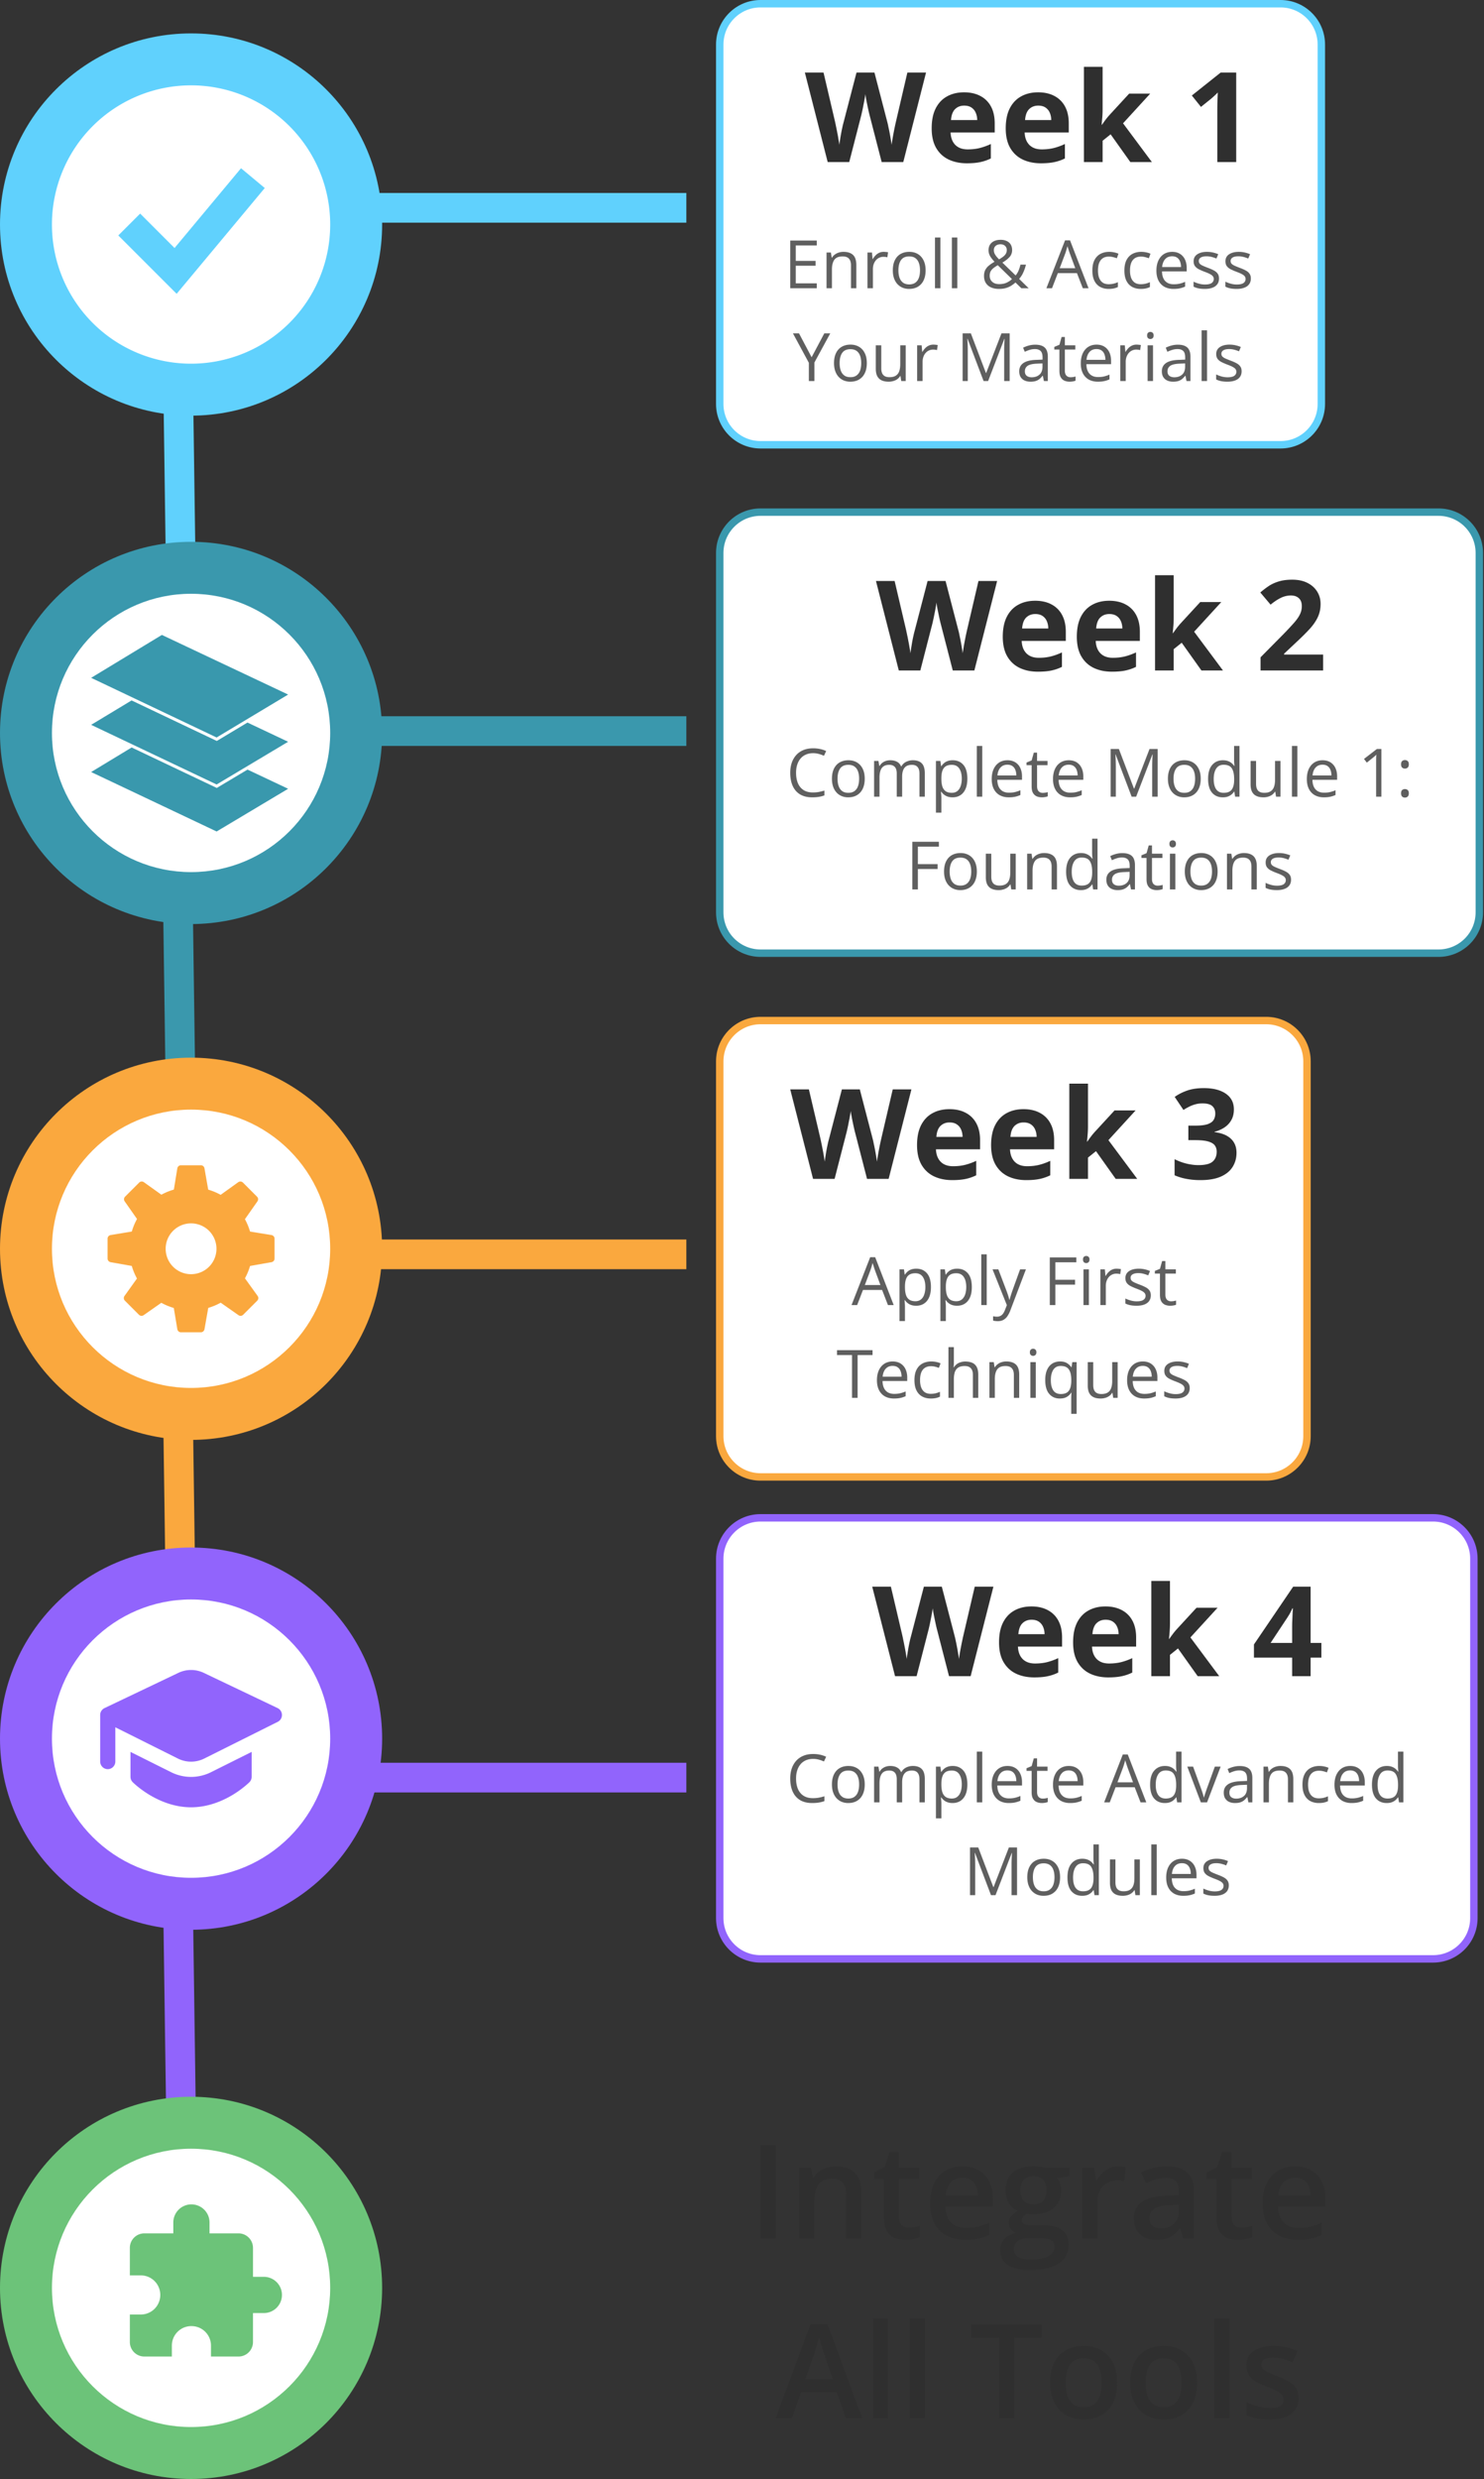 <svg width="400" height="668" fill="none" xmlns="http://www.w3.org/2000/svg"><rect width="100%" height="100%" fill="#333333" stroke="none"/><path d="M205 1h140.154c6.075 0 11 4.925 11 11v96.85c0 6.075-4.925 11-11 11H205c-6.075 0-11-4.925-11-11V12c0-6.075 4.925-11 11-11Z" fill="#fff"/><path d="M205 1h140.154c6.075 0 11 4.925 11 11v96.85c0 6.075-4.925 11-11 11H205c-6.075 0-11-4.925-11-11V12c0-6.075 4.925-11 11-11Z" stroke="#60D1FD" stroke-width="2"/><path d="M333.211 43.668h-5.098V29.712a98.29 98.29 0 0 1 .066-3.167c.022-.605.044-1.15.066-1.633-.121.143-.368.39-.742.742a32.31 32.31 0 0 1-1.023.924l-2.771 2.227-2.458-3.068 7.77-6.186h4.19v24.117ZM297.199 18v11.482c0 .692-.027 1.385-.082 2.078-.055.693-.116 1.386-.182 2.079h.066c.341-.484.688-.963 1.04-1.436.363-.473.748-.929 1.154-1.369l5.164-5.609h5.675l-7.325 8.001 7.77 10.442h-5.807l-5.312-7.472-2.161 1.732v5.74h-5.031V18h5.031ZM279.813 24.879c1.704 0 3.172.33 4.404.99a6.764 6.764 0 0 1 2.854 2.837c.671 1.243 1.006 2.76 1.006 4.553v2.442h-11.894c.055 1.418.479 2.535 1.271 3.348.802.803 1.913 1.205 3.332 1.205 1.177 0 2.254-.121 3.233-.363a16.45 16.45 0 0 0 3.019-1.089v3.893c-.913.451-1.87.781-2.87.99-.99.209-2.194.313-3.613.313-1.848 0-3.486-.34-4.916-1.022-1.419-.682-2.535-1.721-3.349-3.118-.803-1.397-1.204-3.157-1.204-5.28 0-2.155.363-3.947 1.089-5.377.737-1.44 1.759-2.518 3.068-3.233 1.309-.726 2.832-1.089 4.57-1.089Zm.033 3.58c-.979 0-1.793.313-2.442.94-.638.627-1.006 1.611-1.105 2.953h7.06c-.011-.748-.148-1.413-.412-1.996a3.1 3.1 0 0 0-1.155-1.386c-.506-.34-1.155-.511-1.946-.511ZM259.852 24.879c1.704 0 3.172.33 4.404.99a6.764 6.764 0 0 1 2.854 2.837c.671 1.243 1.006 2.76 1.006 4.553v2.442h-11.894c.055 1.418.479 2.535 1.271 3.348.802.803 1.913 1.205 3.332 1.205 1.177 0 2.254-.121 3.233-.363a16.45 16.45 0 0 0 3.019-1.089v3.893c-.913.451-1.87.781-2.87.99-.99.209-2.194.313-3.613.313-1.848 0-3.486-.34-4.916-1.022-1.419-.682-2.535-1.721-3.349-3.118-.803-1.397-1.204-3.157-1.204-5.28 0-2.155.363-3.947 1.089-5.377.737-1.44 1.759-2.518 3.068-3.233 1.309-.726 2.832-1.089 4.57-1.089Zm.033 3.58c-.979 0-1.793.313-2.442.94-.638.627-1.006 1.611-1.105 2.953h7.06c-.011-.748-.148-1.413-.412-1.996a3.1 3.1 0 0 0-1.155-1.386c-.506-.34-1.155-.511-1.946-.511ZM249.607 19.55l-6.136 24.118h-5.824L234.381 31a26.21 26.21 0 0 1-.264-1.105 119.054 119.054 0 0 1-.676-3.283 23.026 23.026 0 0 1-.182-1.254c-.033.308-.099.72-.198 1.238a46.67 46.67 0 0 1-.313 1.65 60.683 60.683 0 0 1-.594 2.787l-3.25 12.636h-5.807l-6.153-24.117h5.032l3.085 13.164c.088.396.187.869.296 1.418.121.55.237 1.128.347 1.733.121.593.225 1.17.313 1.732.099.55.171 1.028.215 1.435.055-.418.126-.902.214-1.452.088-.56.182-1.127.281-1.699.11-.583.22-1.122.33-1.617.11-.494.209-.896.297-1.204l3.513-13.51h4.834l3.513 13.51c.077.297.165.699.264 1.204a56.37 56.37 0 0 1 .627 3.332c.099.55.171 1.029.215 1.436.077-.55.181-1.215.313-1.996.143-.792.292-1.578.446-2.36.165-.78.307-1.434.428-1.962l3.069-13.164h5.031Z" fill="#2F2F2F"/><path d="M334.667 100.037c0 .616-.155 1.134-.466 1.556-.305.416-.744.73-1.318.94-.569.211-1.248.317-2.039.317-.674 0-1.257-.053-1.749-.158a5.061 5.061 0 0 1-1.292-.449v-1.344a8.67 8.67 0 0 0 1.406.527 5.97 5.97 0 0 0 1.67.237c.832 0 1.435-.134 1.81-.404.375-.269.563-.636.563-1.099 0-.263-.076-.495-.229-.694-.146-.205-.395-.401-.747-.589-.351-.193-.838-.404-1.459-.633a16.82 16.82 0 0 1-1.599-.694c-.446-.234-.791-.519-1.037-.852-.241-.334-.361-.768-.361-1.301 0-.815.328-1.439.985-1.872.662-.44 1.529-.66 2.601-.66.58 0 1.122.06 1.626.176.51.112.985.264 1.424.457l-.492 1.17a9.035 9.035 0 0 0-1.275-.431 5.463 5.463 0 0 0-1.379-.176c-.674 0-1.193.111-1.556.334-.358.222-.536.527-.536.914 0 .299.082.545.246.738.17.194.439.375.808.545.37.17.856.37 1.459.598.604.222 1.125.454 1.565.694.439.234.776.522 1.011.861.24.334.36.765.36 1.292ZM325.351 102.674h-1.468V88.998h1.468v13.676ZM317.484 92.883c1.149 0 2.001.258 2.558.773.557.516.835 1.34.835 2.47v6.548h-1.064l-.281-1.424h-.07c-.27.352-.551.648-.844.888a3.147 3.147 0 0 1-1.019.536c-.381.117-.85.176-1.407.176-.586 0-1.107-.103-1.564-.308a2.431 2.431 0 0 1-1.072-.931c-.258-.416-.387-.944-.387-1.582 0-.961.381-1.7 1.143-2.215.761-.516 1.921-.797 3.48-.844l1.661-.07v-.59c0-.831-.179-1.414-.536-1.748-.357-.334-.861-.501-1.512-.501a4.69 4.69 0 0 0-1.441.22c-.457.146-.891.319-1.301.518l-.448-1.107a7.997 7.997 0 0 1 1.494-.572 6.523 6.523 0 0 1 1.775-.237Zm1.952 5.045-1.468.062c-1.201.046-2.048.243-2.54.588-.492.346-.739.835-.739 1.468 0 .551.167.958.501 1.222.334.263.777.395 1.328.395.855 0 1.555-.237 2.1-.712.545-.474.818-1.186.818-2.135v-.888ZM310.787 93.041v9.633h-1.459v-9.633h1.459Zm-.712-3.603c.24 0 .446.079.615.237.176.152.264.393.264.72 0 .323-.088.563-.264.722a.869.869 0 0 1-.615.237.894.894 0 0 1-.633-.237c-.164-.159-.246-.399-.246-.721 0-.328.082-.569.246-.721a.894.894 0 0 1 .633-.237ZM306.34 92.865c.193 0 .395.012.606.036.211.017.399.044.563.079l-.185 1.353a4.525 4.525 0 0 0-1.072-.132c-.387 0-.753.08-1.099.238-.34.152-.638.375-.896.668-.258.287-.46.635-.607 1.046a3.963 3.963 0 0 0-.219 1.353v5.168h-1.468v-9.633h1.213l.158 1.776h.062c.199-.358.439-.683.72-.976.281-.299.607-.536.976-.712a2.904 2.904 0 0 1 1.248-.264ZM295.564 92.865c.821 0 1.524.182 2.11.545a3.53 3.53 0 0 1 1.345 1.53c.31.65.465 1.412.465 2.285v.905h-6.653c.018 1.131.299 1.992.844 2.584.545.592 1.312.888 2.303.888.609 0 1.148-.056 1.617-.167a9.085 9.085 0 0 0 1.459-.492v1.283a7.07 7.07 0 0 1-1.45.474c-.475.1-1.038.15-1.688.15-.926 0-1.734-.188-2.426-.563a3.929 3.929 0 0 1-1.599-1.67c-.381-.732-.572-1.629-.572-2.689 0-1.037.173-1.934.519-2.69.351-.761.844-1.347 1.476-1.757.639-.41 1.389-.615 2.25-.615Zm-.017 1.196c-.779 0-1.401.255-1.863.764-.463.51-.739 1.222-.827 2.136h5.098c-.006-.574-.097-1.078-.272-1.511-.17-.44-.431-.78-.783-1.02-.351-.246-.802-.37-1.353-.37ZM288.551 101.655c.24 0 .486-.021.738-.062.252-.041.457-.091.615-.149v1.133c-.17.077-.407.141-.712.194a5.11 5.11 0 0 1-.879.079 3.53 3.53 0 0 1-1.388-.264c-.416-.181-.75-.486-1.002-.914-.246-.428-.369-1.019-.369-1.775v-5.713h-1.371v-.712l1.379-.571.581-2.092h.878v2.232h2.822v1.143h-2.822v5.669c0 .603.138 1.054.414 1.353.281.299.653.449 1.116.449ZM279.041 92.883c1.148 0 2.001.258 2.558.773.556.516.835 1.34.835 2.47v6.548h-1.064l-.281-1.424h-.07c-.27.352-.551.648-.844.888a3.142 3.142 0 0 1-1.02.536c-.381.117-.849.176-1.406.176-.586 0-1.107-.103-1.564-.308a2.434 2.434 0 0 1-1.073-.931c-.258-.416-.386-.944-.386-1.582 0-.961.38-1.7 1.142-2.215.762-.516 1.922-.797 3.481-.844l1.661-.07v-.59c0-.831-.179-1.414-.536-1.748-.358-.334-.862-.501-1.512-.501a4.69 4.69 0 0 0-1.441.22 9.81 9.81 0 0 0-1.301.518l-.449-1.107a8.035 8.035 0 0 1 1.495-.572 6.523 6.523 0 0 1 1.775-.237Zm1.951 5.045-1.468.062c-1.201.046-2.047.243-2.54.588-.492.346-.738.835-.738 1.468 0 .551.167.958.501 1.222.334.263.776.395 1.327.395.856 0 1.556-.237 2.101-.712.545-.474.817-1.186.817-2.135v-.888ZM265.119 102.674l-4.315-11.373h-.071c.024.24.044.533.062.879.017.346.032.724.044 1.134.012.404.017.817.017 1.239v8.121h-1.388v-12.85h2.215l4.069 10.688h.061l4.131-10.688h2.198v12.85h-1.477v-8.227a44.579 44.579 0 0 1 .062-2.232c.017-.346.035-.644.052-.896h-.07l-4.368 11.355h-1.222ZM251.584 92.865c.193 0 .395.012.606.036.211.017.399.044.563.079l-.185 1.353a4.525 4.525 0 0 0-1.072-.132c-.387 0-.753.08-1.099.238a2.614 2.614 0 0 0-.896.668c-.258.287-.46.635-.606 1.046-.147.404-.22.855-.22 1.353v5.168h-1.468v-9.633h1.213l.158 1.776h.062c.199-.358.439-.683.72-.976.282-.299.607-.536.976-.712a2.904 2.904 0 0 1 1.248-.264ZM244.122 93.041v9.633h-1.195l-.211-1.353h-.079a2.782 2.782 0 0 1-.774.843 3.34 3.34 0 0 1-1.072.51 4.384 4.384 0 0 1-1.257.176c-.762 0-1.4-.123-1.916-.369a2.487 2.487 0 0 1-1.169-1.143c-.258-.515-.387-1.178-.387-1.986v-6.31h1.477v6.204c0 .803.182 1.404.545 1.802.363.393.917.589 1.661.589.715 0 1.283-.135 1.705-.404.428-.27.736-.665.923-1.187.188-.527.281-1.172.281-1.934v-5.07h1.468ZM233.646 97.84c0 .791-.103 1.497-.308 2.118-.205.621-.501 1.146-.888 1.573a3.87 3.87 0 0 1-1.406.985c-.545.223-1.163.334-1.855.334a4.6 4.6 0 0 1-1.775-.334 4.018 4.018 0 0 1-1.389-.985c-.386-.427-.688-.952-.905-1.573-.211-.62-.316-1.327-.316-2.118 0-1.055.178-1.951.536-2.69.357-.744.867-1.309 1.529-1.696.668-.392 1.462-.588 2.382-.588.879 0 1.646.196 2.303.588.662.393 1.175.961 1.538 1.705.369.739.554 1.632.554 2.681Zm-7.331 0c0 .773.103 1.444.308 2.013.205.568.522 1.008.949 1.318.428.311.979.466 1.653.466.668 0 1.215-.155 1.643-.466.434-.31.753-.75.958-1.318.205-.569.308-1.24.308-2.013 0-.767-.103-1.43-.308-1.986-.205-.563-.521-.996-.949-1.301-.428-.305-.981-.457-1.661-.457-1.002 0-1.737.331-2.206.993-.463.662-.695 1.58-.695 2.751ZM218.766 96.267l3.419-6.442h1.608l-4.28 7.866v4.983h-1.494v-4.913l-4.29-7.936h1.635l3.402 6.442ZM337.154 75.037c0 .616-.155 1.134-.466 1.556-.304.416-.744.73-1.318.94-.568.211-1.248.317-2.039.317-.674 0-1.257-.053-1.749-.158a5.065 5.065 0 0 1-1.292-.449V75.9c.393.193.861.369 1.406.527a5.963 5.963 0 0 0 1.67.237c.832 0 1.436-.134 1.811-.404s.562-.636.562-1.099c0-.263-.076-.495-.228-.694-.147-.205-.396-.401-.747-.589-.352-.193-.838-.404-1.459-.633a16.736 16.736 0 0 1-1.6-.694c-.445-.234-.791-.519-1.037-.852-.24-.334-.36-.768-.36-1.301 0-.815.328-1.439.984-1.872.662-.44 1.529-.66 2.602-.66.58 0 1.122.06 1.626.176.509.112.984.264 1.423.457l-.492 1.17a9.02 9.02 0 0 0-1.274-.431 5.464 5.464 0 0 0-1.38-.176c-.674 0-1.193.111-1.556.334-.357.222-.536.527-.536.914 0 .299.082.545.246.738.17.194.44.375.809.545.369.17.855.37 1.459.598.603.222 1.125.454 1.564.694.44.234.777.522 1.011.861.24.334.36.765.36 1.292ZM328.576 75.037c0 .616-.155 1.134-.466 1.556-.304.416-.744.73-1.318.94-.568.211-1.248.317-2.039.317-.674 0-1.257-.053-1.749-.158a5.065 5.065 0 0 1-1.292-.449V75.9c.392.193.861.369 1.406.527a5.963 5.963 0 0 0 1.67.237c.832 0 1.436-.134 1.811-.404s.562-.636.562-1.099c0-.263-.076-.495-.228-.694-.147-.205-.396-.401-.747-.589-.352-.193-.838-.404-1.459-.633a16.736 16.736 0 0 1-1.6-.694c-.445-.234-.791-.519-1.037-.852-.24-.334-.361-.768-.361-1.301 0-.815.329-1.439.985-1.872.662-.44 1.529-.66 2.601-.66.581 0 1.123.06 1.626.176.51.112.985.264 1.424.457l-.492 1.17a9.02 9.02 0 0 0-1.274-.431 5.47 5.47 0 0 0-1.38-.176c-.674 0-1.193.111-1.556.334-.357.222-.536.527-.536.914 0 .299.082.545.246.738.17.194.439.375.809.545.369.17.855.37 1.459.598.603.222 1.125.454 1.564.694.44.234.776.522 1.011.861.24.334.36.765.36 1.292ZM315.946 67.865c.821 0 1.524.182 2.11.545a3.522 3.522 0 0 1 1.344 1.53c.311.65.466 1.412.466 2.285v.905h-6.653c.017 1.131.299 1.992.844 2.584.545.592 1.312.888 2.302.888.61 0 1.149-.056 1.618-.167a8.941 8.941 0 0 0 1.459-.492v1.283a7.11 7.11 0 0 1-1.451.474c-.474.1-1.037.15-1.687.15-.926 0-1.735-.188-2.426-.563a3.939 3.939 0 0 1-1.6-1.67c-.38-.732-.571-1.629-.571-2.689 0-1.037.173-1.934.519-2.69.351-.761.843-1.347 1.476-1.757.639-.41 1.389-.615 2.25-.615Zm-.017 1.196c-.78 0-1.401.255-1.864.764-.462.51-.738 1.222-.826 2.136h5.098c-.006-.574-.097-1.078-.273-1.511-.169-.44-.43-.78-.782-1.02-.351-.246-.803-.37-1.353-.37ZM307.465 77.85c-.867 0-1.632-.179-2.294-.536-.662-.358-1.178-.903-1.547-1.635-.369-.733-.554-1.655-.554-2.769 0-1.166.194-2.118.58-2.856.393-.744.932-1.295 1.618-1.652.685-.358 1.464-.537 2.337-.537.481 0 .944.05 1.389.15.451.094.82.214 1.108.36l-.44 1.222a7.585 7.585 0 0 0-1.019-.316 4.506 4.506 0 0 0-1.073-.141c-.668 0-1.224.143-1.67.43-.439.288-.77.71-.993 1.266-.217.557-.325 1.242-.325 2.057 0 .78.106 1.444.316 1.995.217.55.537.973.958 1.266.428.287.961.43 1.6.43.51 0 .97-.053 1.38-.158.41-.111.782-.24 1.116-.387v1.301c-.322.164-.682.29-1.081.378a6.51 6.51 0 0 1-1.406.132ZM298.834 77.85c-.867 0-1.632-.179-2.294-.536-.662-.358-1.178-.903-1.547-1.635-.369-.733-.554-1.655-.554-2.769 0-1.166.194-2.118.581-2.856.392-.744.931-1.295 1.617-1.652.685-.358 1.465-.537 2.338-.537.48 0 .943.05 1.388.15.451.094.821.214 1.108.36l-.44 1.222a7.585 7.585 0 0 0-1.019-.316 4.506 4.506 0 0 0-1.073-.141c-.668 0-1.224.143-1.669.43-.44.288-.771.71-.994 1.266-.216.557-.325 1.242-.325 2.057 0 .78.106 1.444.317 1.995.216.55.536.973.958 1.266.427.287.961.43 1.599.43.51 0 .97-.053 1.38-.158.41-.111.782-.24 1.116-.387v1.301c-.322.164-.682.29-1.081.378a6.51 6.51 0 0 1-1.406.132ZM291.864 77.674l-1.582-4.078h-5.15l-1.573 4.078h-1.512l5.027-12.902h1.345l4.992 12.902h-1.547Zm-2.03-5.405-1.503-4.052a81.636 81.636 0 0 0-.176-.519l-.237-.747a45.832 45.832 0 0 0-.202-.624c-.059.24-.123.48-.194.721a17.094 17.094 0 0 1-.36 1.169l-1.529 4.052h4.201ZM269.733 64.622c.633 0 1.178.112 1.635.334.463.217.818.53 1.064.94.252.41.378.906.378 1.486 0 .762-.249 1.406-.748 1.934-.492.527-1.119 1.007-1.88 1.441l3.568 3.463c.322-.375.586-.809.791-1.3a11.19 11.19 0 0 0 .519-1.618h1.476a11.741 11.741 0 0 1-.729 2.136 6.514 6.514 0 0 1-1.108 1.714l2.575 2.522h-1.977l-1.591-1.556c-.375.346-.779.65-1.213.915-.428.257-.905.46-1.432.606-.522.14-1.12.21-1.793.21-.821 0-1.533-.134-2.136-.403a3.145 3.145 0 0 1-1.406-1.187c-.329-.522-.493-1.16-.493-1.916 0-.621.115-1.154.343-1.6.229-.445.554-.84.976-1.186.422-.346.926-.683 1.511-1.01a18.805 18.805 0 0 1-.782-.924 4.53 4.53 0 0 1-.597-1.01 3.048 3.048 0 0 1-.229-1.196c0-.586.132-1.087.396-1.503a2.603 2.603 0 0 1 1.133-.958c.493-.222 1.076-.334 1.749-.334Zm-.791 6.847a9.99 9.99 0 0 0-1.177.782 2.868 2.868 0 0 0-.747.87c-.17.323-.255.712-.255 1.17 0 .685.231 1.236.694 1.652.463.41 1.081.615 1.855.615.796 0 1.473-.132 2.03-.396a5.32 5.32 0 0 0 1.432-.958l-3.832-3.735Zm.739-5.643c-.534 0-.967.141-1.301.422-.328.276-.492.662-.492 1.16 0 .446.12.856.36 1.23.24.376.583.792 1.028 1.249.733-.404 1.263-.794 1.591-1.169.334-.38.501-.826.501-1.336 0-.463-.155-.838-.466-1.125-.304-.287-.712-.43-1.221-.43ZM258.035 77.674h-1.468V63.998h1.468v13.676ZM253.482 77.674h-1.467V63.998h1.467v13.676ZM249.492 72.84c0 .791-.102 1.497-.307 2.118-.206.621-.501 1.146-.888 1.573a3.874 3.874 0 0 1-1.406.985c-.545.222-1.163.334-1.855.334a4.607 4.607 0 0 1-1.775-.334 4.014 4.014 0 0 1-1.389-.985c-.387-.427-.688-.952-.905-1.573-.211-.62-.317-1.327-.317-2.118 0-1.055.179-1.951.537-2.69.357-.744.867-1.309 1.529-1.696.668-.392 1.462-.588 2.382-.588.879 0 1.646.196 2.302.588.662.393 1.175.961 1.538 1.705.37.739.554 1.632.554 2.681Zm-7.33 0c0 .773.103 1.444.308 2.013.205.568.521 1.008.949 1.318.428.31.978.466 1.652.466.668 0 1.216-.155 1.644-.466.433-.31.753-.75.958-1.318.205-.569.307-1.24.307-2.013 0-.767-.102-1.43-.307-1.986-.205-.563-.522-.996-.949-1.301-.428-.305-.982-.457-1.662-.457-1.001 0-1.737.331-2.206.993-.462.662-.694 1.58-.694 2.751ZM238.198 67.865c.194 0 .396.012.607.036.211.017.398.044.562.079l-.184 1.353a4.525 4.525 0 0 0-1.073-.132c-.386 0-.753.08-1.098.238-.34.152-.639.375-.897.668-.258.287-.46.635-.606 1.046-.147.404-.22.855-.22 1.353v5.168h-1.468v-9.633h1.213l.158 1.776h.062c.199-.358.439-.683.721-.976.281-.299.606-.536.975-.712a2.904 2.904 0 0 1 1.248-.264ZM227.344 67.865c1.142 0 2.007.282 2.593.844.585.557.878 1.453.878 2.69v6.275h-1.441v-6.179c0-.802-.185-1.403-.554-1.801-.363-.399-.923-.598-1.678-.598-1.067 0-1.817.302-2.25.905-.434.604-.651 1.48-.651 2.628v5.045h-1.459v-9.633h1.178l.22 1.389h.079a2.87 2.87 0 0 1 .782-.853c.316-.234.671-.41 1.063-.527a4.126 4.126 0 0 1 1.24-.184ZM220.154 77.674H213v-12.85h7.154v1.319h-5.66V70.3h5.335v1.3h-5.335v4.756h5.66v1.318Z" fill="#5F5F5F"/><path d="M205 138h182.737c6.075 0 11 4.925 11 11v96.85c0 6.075-4.925 11-11 11H205c-6.075 0-11-4.925-11-11V149c0-6.075 4.925-11 11-11Z" fill="#fff"/><path d="M205 138h182.737c6.075 0 11 4.925 11 11v96.85c0 6.075-4.925 11-11 11H205c-6.075 0-11-4.925-11-11V149c0-6.075 4.925-11 11-11Z" stroke="#3A98AD" stroke-width="2"/><path d="M356.63 180.668h-16.859v-3.546l6.054-6.121a89.313 89.313 0 0 0 2.937-3.134c.747-.847 1.286-1.616 1.616-2.309a4.98 4.98 0 0 0 .512-2.227c0-.957-.27-1.672-.809-2.145-.528-.484-1.237-.726-2.128-.726-.935 0-1.842.215-2.722.644-.879.429-1.798 1.039-2.755 1.831l-2.771-3.283a25.702 25.702 0 0 1 2.194-1.683c.781-.528 1.683-.951 2.705-1.27 1.034-.33 2.272-.495 3.712-.495 1.584 0 2.942.286 4.075.858 1.144.572 2.023 1.353 2.639 2.343.616.978.924 2.089.924 3.332 0 1.331-.264 2.546-.792 3.645-.528 1.1-1.298 2.189-2.309 3.267-1.001 1.078-2.211 2.271-3.629 3.58l-3.102 2.919v.231h10.508v4.289ZM316.362 155v11.481c0 .693-.027 1.386-.082 2.079-.055.693-.115 1.386-.181 2.079h.066c.34-.484.687-.963 1.039-1.436.363-.473.748-.929 1.155-1.369l5.163-5.609h5.675l-7.325 8.001 7.77 10.442h-5.807l-5.312-7.472-2.161 1.732v5.74h-5.031V155h5.031ZM298.976 161.879c1.704 0 3.172.33 4.404.99a6.762 6.762 0 0 1 2.854 2.837c.671 1.243 1.006 2.761 1.006 4.553v2.442h-11.894c.055 1.418.479 2.535 1.271 3.348.802.803 1.913 1.205 3.332 1.205 1.177 0 2.254-.121 3.233-.363a16.453 16.453 0 0 0 3.019-1.089v3.893c-.913.451-1.87.781-2.87.99-.99.209-2.194.313-3.613.313-1.848 0-3.486-.341-4.916-1.022-1.419-.682-2.535-1.722-3.349-3.118-.803-1.397-1.204-3.157-1.204-5.279 0-2.156.363-3.948 1.089-5.378.737-1.441 1.759-2.518 3.068-3.233 1.309-.726 2.832-1.089 4.57-1.089Zm.033 3.58c-.979 0-1.793.313-2.442.94-.638.627-1.006 1.611-1.105 2.953h7.06c-.011-.748-.148-1.413-.412-1.996a3.1 3.1 0 0 0-1.155-1.386c-.506-.341-1.155-.511-1.946-.511ZM279.015 161.879c1.704 0 3.172.33 4.404.99a6.762 6.762 0 0 1 2.854 2.837c.671 1.243 1.006 2.761 1.006 4.553v2.442h-11.894c.055 1.418.479 2.535 1.271 3.348.803.803 1.913 1.205 3.332 1.205 1.177 0 2.254-.121 3.233-.363a16.453 16.453 0 0 0 3.019-1.089v3.893c-.913.451-1.869.781-2.87.99-.99.209-2.194.313-3.613.313-1.848 0-3.486-.341-4.916-1.022-1.419-.682-2.535-1.722-3.349-3.118-.803-1.397-1.204-3.157-1.204-5.279 0-2.156.363-3.948 1.089-5.378.737-1.441 1.759-2.518 3.068-3.233 1.309-.726 2.832-1.089 4.57-1.089Zm.033 3.58c-.979 0-1.793.313-2.442.94-.638.627-1.006 1.611-1.105 2.953h7.06c-.011-.748-.148-1.413-.412-1.996a3.1 3.1 0 0 0-1.155-1.386c-.506-.341-1.155-.511-1.946-.511ZM268.77 156.551l-6.136 24.117h-5.824l-3.266-12.669c-.066-.242-.154-.61-.264-1.105a118.854 118.854 0 0 1-.676-3.283 23.029 23.029 0 0 1-.182-1.254c-.033.308-.099.721-.198 1.238a46.645 46.645 0 0 1-.313 1.649 59.815 59.815 0 0 1-.594 2.788l-3.25 12.636h-5.806l-6.154-24.117h5.032l3.085 13.164c.088.396.187.869.297 1.418.121.55.236 1.128.346 1.733.121.593.225 1.171.313 1.732.099.55.171 1.028.215 1.435.055-.418.126-.902.214-1.452.088-.561.182-1.127.281-1.699.11-.583.22-1.122.33-1.617.11-.494.209-.896.297-1.204l3.513-13.51h4.834l3.514 13.51c.077.297.165.699.263 1.204a56.393 56.393 0 0 1 .627 3.333c.099.55.171 1.028.215 1.435.077-.55.181-1.215.313-1.996.143-.792.292-1.578.446-2.359.165-.781.308-1.435.429-1.963l3.068-13.164h5.031Z" fill="#2F2F2F"/><path d="M347.991 237.037c0 .616-.155 1.134-.466 1.556-.304.416-.744.73-1.318.94-.568.211-1.248.317-2.039.317-.674 0-1.257-.053-1.749-.158a5.061 5.061 0 0 1-1.292-.449v-1.344c.393.193.861.369 1.406.527a5.97 5.97 0 0 0 1.67.237c.832 0 1.436-.134 1.811-.404.375-.269.562-.636.562-1.099 0-.263-.076-.495-.228-.694-.147-.205-.396-.401-.747-.589-.352-.193-.838-.404-1.459-.633a16.54 16.54 0 0 1-1.6-.694c-.445-.234-.791-.519-1.037-.852-.24-.334-.36-.768-.36-1.301 0-.815.328-1.439.984-1.872.662-.44 1.529-.66 2.601-.66.581 0 1.123.059 1.626.176.51.112.985.264 1.424.457l-.492 1.169a8.982 8.982 0 0 0-1.274-.43 5.434 5.434 0 0 0-1.38-.176c-.674 0-1.193.111-1.556.334-.357.222-.536.527-.536.914 0 .299.082.545.246.738.17.193.44.375.809.545.369.17.855.369 1.459.598.603.222 1.125.454 1.564.694.44.234.776.522 1.011.861.24.334.36.765.36 1.292ZM335.282 229.865c1.143 0 2.007.282 2.593.844.586.557.879 1.453.879 2.69v6.275h-1.442v-6.179c0-.802-.184-1.403-.553-1.801-.363-.399-.923-.598-1.679-.598-1.066 0-1.816.302-2.25.905-.434.604-.65 1.48-.65 2.628v5.045h-1.459v-9.633h1.177l.22 1.389h.079c.205-.34.466-.624.782-.853.317-.234.671-.41 1.064-.527a4.124 4.124 0 0 1 1.239-.185ZM328.198 234.84c0 .791-.102 1.497-.307 2.118-.205.621-.501 1.146-.888 1.573a3.878 3.878 0 0 1-1.406.985c-.545.223-1.163.334-1.855.334a4.6 4.6 0 0 1-1.775-.334 4.018 4.018 0 0 1-1.389-.985c-.387-.427-.688-.952-.905-1.573-.211-.621-.317-1.327-.317-2.118 0-1.055.179-1.951.537-2.689.357-.745.867-1.31 1.529-1.697.668-.392 1.462-.589 2.382-.589.879 0 1.646.197 2.302.589.663.393 1.175.961 1.539 1.705.369.739.553 1.632.553 2.681Zm-7.33 0c0 .774.103 1.444.308 2.013.205.568.521 1.008.949 1.318.428.311.979.466 1.652.466.668 0 1.216-.155 1.644-.466.433-.31.753-.75.958-1.318.205-.569.308-1.239.308-2.013 0-.767-.103-1.43-.308-1.986-.205-.563-.522-.996-.949-1.301-.428-.305-.982-.457-1.661-.457-1.002 0-1.738.331-2.207.993-.462.662-.694 1.579-.694 2.751ZM316.799 230.041v9.633h-1.459v-9.633h1.459Zm-.712-3.603c.24 0 .445.079.615.237.176.152.264.393.264.721 0 .322-.088.562-.264.72a.868.868 0 0 1-.615.238.89.89 0 0 1-.633-.238c-.164-.158-.246-.398-.246-.72 0-.328.082-.569.246-.721a.894.894 0 0 1 .633-.237ZM312.035 238.655a4.594 4.594 0 0 0 1.354-.211v1.133c-.17.077-.408.141-.712.194a5.128 5.128 0 0 1-.879.079 3.53 3.53 0 0 1-1.389-.264c-.416-.181-.75-.486-1.002-.914-.246-.428-.369-1.019-.369-1.775v-5.713h-1.371v-.712l1.38-.571.58-2.092h.879v2.232h2.821v1.143h-2.821v5.669c0 .603.138 1.054.413 1.353.281.299.653.449 1.116.449ZM302.525 229.883c1.149 0 2.001.258 2.558.773.557.516.835 1.339.835 2.47v6.548h-1.064l-.281-1.424h-.07c-.27.352-.551.648-.844.888a3.147 3.147 0 0 1-1.019.536c-.381.117-.85.176-1.407.176-.586 0-1.107-.103-1.564-.308a2.431 2.431 0 0 1-1.072-.931c-.258-.416-.387-.944-.387-1.582 0-.961.381-1.7 1.143-2.215.761-.516 1.921-.797 3.48-.844l1.661-.07v-.589c0-.832-.179-1.415-.536-1.749-.357-.334-.861-.501-1.512-.501-.504 0-.984.073-1.441.22a9.821 9.821 0 0 0-1.301.518l-.448-1.107a8.059 8.059 0 0 1 1.494-.572 6.53 6.53 0 0 1 1.775-.237Zm1.952 5.045-1.468.062c-1.201.046-2.048.243-2.54.588-.492.346-.739.835-.739 1.468 0 .551.167.958.501 1.222.334.263.777.395 1.328.395.855 0 1.555-.237 2.1-.712.545-.474.818-1.186.818-2.135v-.888ZM291.328 239.85c-1.219 0-2.185-.416-2.9-1.248-.709-.832-1.064-2.069-1.064-3.709 0-1.658.364-2.909 1.09-3.753.727-.85 1.693-1.275 2.9-1.275.51 0 .956.068 1.336.203.381.134.709.316.985.545.275.222.507.477.694.764h.106a14.32 14.32 0 0 1-.071-.747 11.142 11.142 0 0 1-.035-.773v-3.859h1.459v13.676h-1.178l-.219-1.371h-.062a3.333 3.333 0 0 1-.694.782 3.215 3.215 0 0 1-.993.563c-.381.134-.832.202-1.354.202Zm.229-1.213c1.031 0 1.76-.293 2.188-.879.428-.586.642-1.456.642-2.61v-.264c0-1.225-.205-2.165-.616-2.821-.404-.657-1.142-.985-2.214-.985-.897 0-1.568.346-2.013 1.037-.445.686-.668 1.624-.668 2.813 0 1.184.22 2.098.659 2.742.445.645 1.119.967 2.022.967ZM281.423 229.865c1.142 0 2.007.282 2.593.844.586.557.879 1.453.879 2.69v6.275h-1.442v-6.179c0-.802-.184-1.403-.554-1.801-.363-.399-.922-.598-1.678-.598-1.067 0-1.817.302-2.25.905-.434.604-.651 1.48-.651 2.628v5.045h-1.459v-9.633h1.178l.22 1.389h.079c.205-.34.466-.624.782-.853.317-.234.671-.41 1.064-.527a4.115 4.115 0 0 1 1.239-.185ZM273.776 230.041v9.633h-1.195l-.211-1.353h-.079a2.792 2.792 0 0 1-.773.843 3.344 3.344 0 0 1-1.073.51 4.374 4.374 0 0 1-1.257.176c-.761 0-1.4-.123-1.916-.369a2.48 2.48 0 0 1-1.168-1.143c-.258-.515-.387-1.178-.387-1.986v-6.311h1.476v6.205c0 .803.182 1.404.545 1.802.364.393.917.589 1.661.589.715 0 1.284-.135 1.705-.404.428-.27.736-.665.923-1.187.188-.527.282-1.172.282-1.933v-5.072h1.467ZM263.3 234.84c0 .791-.103 1.497-.308 2.118-.205.621-.501 1.146-.888 1.573a3.86 3.86 0 0 1-1.406.985c-.545.223-1.163.334-1.854.334a4.601 4.601 0 0 1-1.776-.334 4.005 4.005 0 0 1-1.388-.985c-.387-.427-.689-.952-.906-1.573-.211-.621-.316-1.327-.316-2.118 0-1.055.179-1.951.536-2.689.358-.745.867-1.31 1.529-1.697.668-.392 1.462-.589 2.382-.589.879 0 1.647.197 2.303.589.662.393 1.175.961 1.538 1.705.369.739.554 1.632.554 2.681Zm-7.33 0c0 .774.102 1.444.307 2.013.205.568.522 1.008.95 1.318.427.311.978.466 1.652.466.668 0 1.216-.155 1.643-.466.434-.31.753-.75.958-1.318.206-.569.308-1.239.308-2.013 0-.767-.102-1.43-.308-1.986-.205-.563-.521-.996-.949-1.301-.427-.305-.981-.457-1.661-.457-1.002 0-1.737.331-2.206.993-.463.662-.694 1.579-.694 2.751ZM247.409 239.674h-1.494v-12.85h7.154v1.319h-5.66v4.711h5.318v1.309h-5.318v5.511ZM377.646 213.76c0-.41.099-.7.298-.87.2-.176.443-.264.73-.264.299 0 .551.088.756.264.205.17.307.46.307.87 0 .404-.102.7-.307.888a1.102 1.102 0 0 1-.756.272c-.287 0-.53-.091-.73-.272-.199-.188-.298-.484-.298-.888Zm0-7.796c0-.422.099-.718.298-.888.2-.175.443-.263.73-.263.299 0 .551.088.756.263.205.17.307.466.307.888 0 .399-.102.689-.307.87a1.098 1.098 0 0 1-.756.273c-.287 0-.53-.091-.73-.273-.199-.181-.298-.471-.298-.87ZM372.346 214.674h-1.424v-9.993l.017-.686c.012-.211.027-.424.044-.641a7.479 7.479 0 0 1-.509.483c-.159.129-.355.29-.589.484l-1.468 1.177-.765-.993 3.481-2.681h1.213v12.85ZM356.49 204.865c.821 0 1.524.182 2.11.545a3.524 3.524 0 0 1 1.344 1.53c.311.65.466 1.412.466 2.285v.905h-6.653c.017 1.131.299 1.992.844 2.584.545.592 1.312.888 2.302.888a7.06 7.06 0 0 0 1.618-.167 9.043 9.043 0 0 0 1.458-.492v1.283a7.031 7.031 0 0 1-1.45.474c-.474.1-1.037.15-1.687.15-.926 0-1.735-.188-2.426-.563a3.93 3.93 0 0 1-1.6-1.67c-.38-.732-.571-1.628-.571-2.689 0-1.037.173-1.934.519-2.689.351-.762.843-1.348 1.476-1.758.639-.41 1.389-.616 2.25-.616Zm-.017 1.196c-.78 0-1.401.255-1.864.764-.463.51-.738 1.222-.826 2.136h5.098c-.006-.574-.097-1.078-.273-1.512-.17-.439-.43-.779-.782-1.019-.351-.246-.803-.369-1.353-.369ZM349.696 214.674h-1.467v-13.676h1.467v13.676ZM345.144 205.041v9.633h-1.196l-.211-1.353h-.079a2.792 2.792 0 0 1-.773.843 3.344 3.344 0 0 1-1.073.51 4.372 4.372 0 0 1-1.256.176c-.762 0-1.401-.123-1.916-.369a2.478 2.478 0 0 1-1.169-1.143c-.258-.515-.387-1.178-.387-1.986v-6.311h1.477v6.205c0 .803.181 1.404.544 1.802.364.393.917.589 1.662.589.714 0 1.283-.135 1.705-.404.427-.27.735-.665.923-1.187.187-.527.281-1.172.281-1.933v-5.072h1.468ZM329.596 214.85c-1.219 0-2.186-.416-2.901-1.248-.709-.832-1.063-2.069-1.063-3.709 0-1.658.363-2.909 1.09-3.753.726-.85 1.693-1.275 2.9-1.275.51 0 .955.068 1.336.203.381.134.709.316.984.545.276.222.507.477.695.764h.105a14.52 14.52 0 0 1-.07-.747 10.546 10.546 0 0 1-.035-.773v-3.859h1.459v13.676h-1.178l-.22-1.371h-.061a3.338 3.338 0 0 1-.695.782 3.192 3.192 0 0 1-.993.563c-.381.134-.832.202-1.353.202Zm.228-1.213c1.031 0 1.761-.293 2.189-.879.427-.586.641-1.456.641-2.61v-.264c0-1.225-.205-2.165-.615-2.821-.404-.657-1.143-.985-2.215-.985-.896 0-1.567.346-2.012 1.037-.446.686-.668 1.624-.668 2.813 0 1.184.219 2.098.659 2.742.445.645 1.119.967 2.021.967ZM323.646 209.84c0 .791-.103 1.497-.308 2.118-.205.621-.501 1.146-.888 1.573a3.87 3.87 0 0 1-1.406.985c-.545.223-1.163.334-1.855.334a4.6 4.6 0 0 1-1.775-.334 4.018 4.018 0 0 1-1.389-.985c-.386-.427-.688-.952-.905-1.573-.211-.621-.316-1.327-.316-2.118 0-1.055.178-1.951.536-2.689.357-.745.867-1.31 1.529-1.697.668-.392 1.462-.589 2.382-.589.879 0 1.646.197 2.303.589.662.393 1.175.961 1.538 1.705.369.739.554 1.632.554 2.681Zm-7.331 0c0 .774.103 1.444.308 2.013.205.568.522 1.008.949 1.318.428.311.979.466 1.653.466.668 0 1.215-.155 1.643-.466.434-.31.753-.75.958-1.318.205-.569.308-1.239.308-2.013 0-.767-.103-1.43-.308-1.986-.205-.563-.521-.996-.949-1.301-.428-.305-.981-.457-1.661-.457-1.002 0-1.737.331-2.206.993-.463.662-.695 1.579-.695 2.751ZM305.021 214.674l-4.315-11.373h-.07c.023.24.044.533.061.879a50.555 50.555 0 0 1 .062 2.373v8.121h-1.389v-12.85h2.215l4.069 10.688h.062l4.131-10.688h2.197v12.85h-1.477v-8.226c0-.381.006-.762.018-1.143a50.22 50.22 0 0 1 .097-1.986h-.071l-4.368 11.355h-1.222ZM288.076 204.865c.82 0 1.524.182 2.11.545a3.53 3.53 0 0 1 1.344 1.53c.311.65.466 1.412.466 2.285v.905h-6.653c.017 1.131.299 1.992.844 2.584.544.592 1.312.888 2.302.888.61 0 1.149-.056 1.617-.167a9.02 9.02 0 0 0 1.459-.492v1.283a7.031 7.031 0 0 1-1.45.474c-.474.1-1.037.15-1.687.15-.926 0-1.735-.188-2.426-.563a3.93 3.93 0 0 1-1.6-1.67c-.381-.732-.571-1.628-.571-2.689 0-1.037.173-1.934.519-2.689.351-.762.843-1.348 1.476-1.758.639-.41 1.389-.616 2.25-.616Zm-.017 1.196c-.78 0-1.401.255-1.864.764-.463.51-.738 1.222-.826 2.136h5.098c-.006-.574-.097-1.078-.273-1.512-.17-.439-.43-.779-.782-1.019-.351-.246-.803-.369-1.353-.369ZM281.062 213.655c.241 0 .487-.021.739-.062.252-.041.457-.091.615-.149v1.133c-.17.077-.407.141-.712.194a5.128 5.128 0 0 1-.879.079c-.51 0-.972-.088-1.388-.264-.416-.181-.75-.486-1.002-.914-.247-.428-.37-1.019-.37-1.775v-5.713h-1.371v-.712l1.38-.571.58-2.092h.879v2.232h2.821v1.143h-2.821v5.669c0 .603.138 1.054.413 1.353.282.299.654.449 1.116.449ZM271.553 204.865c.82 0 1.523.182 2.109.545a3.533 3.533 0 0 1 1.345 1.53c.31.65.466 1.412.466 2.285v.905h-6.654c.018 1.131.299 1.992.844 2.584.545.592 1.313.888 2.303.888.609 0 1.148-.056 1.617-.167a9.052 9.052 0 0 0 1.459-.492v1.283a7.05 7.05 0 0 1-1.45.474c-.475.1-1.037.15-1.688.15-.925 0-1.734-.188-2.425-.563a3.93 3.93 0 0 1-1.6-1.67c-.381-.732-.571-1.628-.571-2.689 0-1.037.172-1.934.518-2.689.352-.762.844-1.348 1.477-1.758.638-.41 1.388-.616 2.25-.616Zm-.018 1.196c-.779 0-1.4.255-1.863.764-.463.51-.738 1.222-.826 2.136h5.097c-.005-.574-.096-1.078-.272-1.512a2.125 2.125 0 0 0-.782-1.019c-.352-.246-.803-.369-1.354-.369ZM264.759 214.674h-1.468v-13.676h1.468v13.676ZM256.796 204.865c1.201 0 2.159.414 2.874 1.24.715.826 1.072 2.068 1.072 3.726 0 1.096-.164 2.016-.492 2.76-.328.744-.791 1.307-1.389 1.688-.591.38-1.292.571-2.1.571-.51 0-.958-.068-1.345-.202a3.18 3.18 0 0 1-.993-.545 3.577 3.577 0 0 1-.686-.747h-.105l.061.826c.03.322.044.603.044.844v3.955h-1.467v-13.94h1.204l.193 1.424h.07a3.87 3.87 0 0 1 .686-.8c.269-.246.598-.439.984-.58.393-.146.856-.22 1.389-.22Zm-.255 1.231c-.668 0-1.207.129-1.617.387-.404.257-.7.644-.888 1.16-.187.51-.287 1.151-.299 1.925v.281c0 .814.088 1.503.264 2.065.182.563.478.991.888 1.284.416.292.972.439 1.67.439.597 0 1.095-.161 1.494-.483.398-.323.694-.771.887-1.345.2-.58.299-1.245.299-1.995 0-1.137-.222-2.039-.668-2.707-.439-.674-1.116-1.011-2.03-1.011ZM246.064 204.865c1.061 0 1.861.279 2.4.835.539.551.808 1.439.808 2.664v6.31h-1.441v-6.24c0-.779-.17-1.362-.51-1.749-.334-.393-.832-.589-1.494-.589-.931 0-1.608.269-2.03.809-.422.539-.633 1.333-.633 2.381v5.388h-1.45v-6.24c0-.522-.076-.955-.229-1.301a1.55 1.55 0 0 0-.668-.773c-.293-.176-.665-.264-1.116-.264-.639 0-1.151.132-1.538.395-.387.264-.668.657-.844 1.178-.17.516-.255 1.152-.255 1.907v5.098h-1.459v-9.633h1.178l.22 1.363h.079a2.89 2.89 0 0 1 .73-.844c.292-.229.621-.402.984-.519a3.76 3.76 0 0 1 1.16-.176c.732 0 1.345.138 1.837.414.498.269.858.682 1.081 1.239h.079c.317-.557.75-.97 1.301-1.239a3.983 3.983 0 0 1 1.81-.414ZM233.083 209.84c0 .791-.103 1.497-.308 2.118-.205.621-.501 1.146-.887 1.573a3.873 3.873 0 0 1-1.407.985c-.544.223-1.163.334-1.854.334a4.596 4.596 0 0 1-1.775-.334 4 4 0 0 1-1.389-.985c-.387-.427-.689-.952-.905-1.573-.211-.621-.317-1.327-.317-2.118 0-1.055.179-1.951.536-2.689.358-.745.868-1.31 1.53-1.697.668-.392 1.462-.589 2.381-.589.879 0 1.647.197 2.303.589.662.393 1.175.961 1.538 1.705.369.739.554 1.632.554 2.681Zm-7.33 0c0 .774.102 1.444.308 2.013.205.568.521 1.008.949 1.318.428.311.978.466 1.652.466.668 0 1.216-.155 1.644-.466.433-.31.753-.75.958-1.318.205-.569.307-1.239.307-2.013 0-.767-.102-1.43-.307-1.986-.205-.563-.522-.996-.95-1.301-.427-.305-.981-.457-1.661-.457-1.002 0-1.737.331-2.206.993-.463.662-.694 1.579-.694 2.751ZM219.152 202.958c-.709 0-1.347.123-1.916.369a3.904 3.904 0 0 0-1.441 1.055c-.393.457-.694 1.011-.905 1.661-.211.651-.317 1.383-.317 2.197 0 1.079.167 2.016.501 2.813.34.791.844 1.403 1.512 1.837.674.433 1.515.65 2.522.65.575 0 1.114-.047 1.618-.14.509-.1 1.004-.223 1.485-.369v1.3a7.575 7.575 0 0 1-1.477.387c-.515.088-1.128.132-1.837.132-1.306 0-2.399-.27-3.278-.809-.873-.545-1.529-1.312-1.969-2.302-.433-.991-.65-2.16-.65-3.507 0-.973.135-1.861.404-2.663a6.028 6.028 0 0 1 1.196-2.092 5.294 5.294 0 0 1 1.933-1.354c.768-.322 1.647-.483 2.637-.483.65 0 1.277.064 1.881.193a6.998 6.998 0 0 1 1.635.554l-.598 1.266a8.86 8.86 0 0 0-1.354-.484 5.693 5.693 0 0 0-1.582-.211Z" fill="#5F5F5F"/><path d="M205 275h136.292c6.075 0 11 4.925 11 11v100.98c0 6.076-4.925 11-11 11H205c-6.075 0-11-4.924-11-11V286c0-6.075 4.925-11 11-11Z" fill="#fff"/><path d="M205 275h136.292c6.075 0 11 4.925 11 11v100.98c0 6.076-4.925 11-11 11H205c-6.075 0-11-4.924-11-11V286c0-6.075 4.925-11 11-11Z" stroke="#FAA83E" stroke-width="2"/><path d="M332.583 298.945c0 1.111-.231 2.073-.693 2.887a5.732 5.732 0 0 1-1.881 1.996 8.379 8.379 0 0 1-2.639 1.138v.099c1.935.242 3.404.836 4.404 1.782 1.012.946 1.518 2.21 1.518 3.794 0 1.408-.346 2.667-1.039 3.778-.682 1.11-1.738 1.985-3.168 2.623-1.429.637-3.271.956-5.526.956-1.331 0-2.573-.11-3.728-.33a14.687 14.687 0 0 1-3.233-.973v-4.338c1.033.527 2.117.929 3.249 1.204 1.133.264 2.189.396 3.168.396 1.825 0 3.101-.314 3.827-.941.737-.637 1.105-1.528 1.105-2.672 0-.671-.17-1.237-.511-1.699-.341-.462-.935-.814-1.782-1.056-.836-.242-2.007-.363-3.514-.363h-1.831v-3.909h1.864c1.485 0 2.612-.138 3.382-.413.781-.286 1.309-.671 1.584-1.155.286-.495.429-1.055.429-1.682 0-.858-.264-1.529-.792-2.013s-1.408-.726-2.639-.726c-.77 0-1.474.099-2.112.297a8.839 8.839 0 0 0-1.699.693c-.506.264-.951.522-1.336.775l-2.359-3.513c.945-.682 2.051-1.249 3.315-1.699 1.276-.451 2.794-.677 4.553-.677 2.486 0 4.454.501 5.906 1.501 1.452 1.001 2.178 2.414 2.178 4.24ZM293.255 292v11.481c0 .693-.027 1.386-.082 2.079-.055.693-.116 1.386-.182 2.079h.066a68.18 68.18 0 0 1 1.039-1.436c.363-.473.748-.929 1.155-1.369l5.163-5.609h5.675l-7.324 8.001 7.77 10.442h-5.807l-5.312-7.472-2.161 1.732v5.74h-5.031V292h5.031ZM275.868 298.879c1.705 0 3.173.33 4.405.99a6.767 6.767 0 0 1 2.854 2.837c.67 1.243 1.006 2.761 1.006 4.553v2.442h-11.894c.055 1.418.478 2.535 1.27 3.348.803.803 1.914 1.205 3.332 1.205 1.177 0 2.255-.121 3.234-.363a16.453 16.453 0 0 0 3.019-1.089v3.893c-.913.451-1.87.781-2.871.99-.99.209-2.194.313-3.612.313-1.848 0-3.487-.341-4.916-1.022-1.419-.682-2.535-1.722-3.349-3.118-.803-1.397-1.204-3.157-1.204-5.279 0-2.156.363-3.948 1.088-5.378.737-1.441 1.76-2.518 3.069-3.233 1.308-.726 2.832-1.089 4.569-1.089Zm.033 3.58c-.979 0-1.792.313-2.441.94-.638.627-1.007 1.611-1.106 2.953h7.061c-.011-.748-.149-1.413-.412-1.996a3.1 3.1 0 0 0-1.155-1.386c-.506-.341-1.155-.511-1.947-.511ZM255.907 298.879c1.705 0 3.173.33 4.405.99a6.762 6.762 0 0 1 2.854 2.837c.671 1.243 1.006 2.761 1.006 4.553v2.442h-11.894c.055 1.418.478 2.535 1.27 3.348.803.803 1.914 1.205 3.333 1.205 1.176 0 2.254-.121 3.233-.363a16.453 16.453 0 0 0 3.019-1.089v3.893c-.913.451-1.87.781-2.871.99-.989.209-2.194.313-3.612.313-1.848 0-3.487-.341-4.916-1.022-1.419-.682-2.535-1.722-3.349-3.118-.803-1.397-1.204-3.157-1.204-5.279 0-2.156.363-3.948 1.088-5.378.737-1.441 1.76-2.518 3.069-3.233 1.308-.726 2.832-1.089 4.569-1.089Zm.033 3.58c-.979 0-1.792.313-2.441.94-.638.627-1.006 1.611-1.105 2.953h7.06c-.011-.748-.148-1.413-.412-1.996a3.1 3.1 0 0 0-1.155-1.386c-.506-.341-1.155-.511-1.947-.511ZM245.663 293.551l-6.137 24.117h-5.823l-3.266-12.669c-.066-.242-.154-.61-.264-1.105-.11-.495-.226-1.034-.347-1.617-.121-.594-.231-1.149-.33-1.666a22.847 22.847 0 0 1-.181-1.254c-.033.308-.099.721-.198 1.238a46.645 46.645 0 0 1-.313 1.649 59.815 59.815 0 0 1-.594 2.788l-3.25 12.636h-5.807L213 293.551h5.031l3.085 13.164c.088.396.187.869.297 1.418.121.55.237 1.128.347 1.733.121.593.225 1.171.313 1.732.099.55.17 1.028.214 1.435a109.027 109.027 0 0 1 .495-3.151c.11-.583.22-1.122.33-1.617.11-.494.209-.896.297-1.204l3.514-13.51h4.833l3.514 13.51c.077.297.165.699.264 1.204a56.393 56.393 0 0 1 .627 3.333c.099.55.17 1.028.214 1.435.077-.55.182-1.215.314-1.996.143-.792.291-1.578.445-2.359.165-.781.308-1.435.429-1.963l3.068-13.164h5.032Z" fill="#2F2F2F"/><path d="M320.677 374.037c0 .616-.156 1.134-.466 1.556-.305.416-.744.73-1.318.94-.569.211-1.248.317-2.039.317-.674 0-1.257-.053-1.75-.158a5.075 5.075 0 0 1-1.292-.449v-1.344a8.72 8.72 0 0 0 1.407.527 5.964 5.964 0 0 0 1.67.237c.832 0 1.435-.134 1.81-.404.375-.269.563-.636.563-1.099 0-.263-.076-.495-.229-.694-.146-.205-.395-.401-.747-.589-.351-.193-.838-.404-1.459-.633a16.623 16.623 0 0 1-1.599-.694c-.446-.234-.791-.519-1.038-.852-.24-.334-.36-.768-.36-1.301 0-.815.328-1.439.984-1.872.663-.44 1.53-.66 2.602-.66.58 0 1.122.059 1.626.176.51.112.984.264 1.424.457l-.492 1.169a9.039 9.039 0 0 0-1.275-.43 5.429 5.429 0 0 0-1.38-.176c-.673 0-1.192.111-1.555.334-.358.222-.536.527-.536.914 0 .299.082.545.246.738.17.193.439.375.808.545.369.17.856.369 1.459.598a11.75 11.75 0 0 1 1.565.694c.439.234.776.522 1.01.861.241.334.361.765.361 1.292ZM308.047 366.865c.82 0 1.523.182 2.109.545a3.533 3.533 0 0 1 1.345 1.53c.311.65.466 1.412.466 2.285v.905h-6.654c.018 1.131.299 1.992.844 2.584.545.592 1.313.888 2.303.888.609 0 1.148-.056 1.617-.167a9.052 9.052 0 0 0 1.459-.492v1.283a7.05 7.05 0 0 1-1.45.474c-.475.1-1.037.15-1.688.15-.925 0-1.734-.188-2.425-.563a3.93 3.93 0 0 1-1.6-1.67c-.381-.732-.571-1.628-.571-2.689 0-1.037.173-1.934.518-2.689.352-.762.844-1.348 1.477-1.758.639-.41 1.389-.616 2.25-.616Zm-.018 1.196c-.779 0-1.4.255-1.863.764-.463.51-.738 1.222-.826 2.136h5.098c-.006-.574-.097-1.078-.273-1.512a2.125 2.125 0 0 0-.782-1.019c-.352-.246-.803-.369-1.354-.369ZM301.253 367.041v9.633h-1.195l-.211-1.353h-.079c-.2.334-.457.615-.774.843a3.34 3.34 0 0 1-1.072.51 4.384 4.384 0 0 1-1.257.176c-.762 0-1.4-.123-1.916-.369a2.482 2.482 0 0 1-1.169-1.143c-.258-.515-.387-1.178-.387-1.986v-6.311h1.477v6.205c0 .803.182 1.404.545 1.802.363.393.917.589 1.661.589.715 0 1.283-.135 1.705-.404.428-.27.735-.665.923-1.187.187-.527.281-1.172.281-1.933v-5.072h1.468ZM288.737 380.981v-4.131c0-.229.006-.492.018-.791.012-.299.032-.557.061-.774h-.096c-.27.446-.654.818-1.152 1.117-.498.298-1.139.448-1.924.448-1.178 0-2.124-.416-2.839-1.248-.715-.832-1.073-2.074-1.073-3.727 0-1.084.164-1.998.493-2.742.328-.744.791-1.307 1.388-1.687.604-.387 1.307-.581 2.11-.581.767 0 1.394.153 1.881.458.486.298.867.665 1.142 1.098h.07l.22-1.38h1.16v13.94h-1.459Zm-2.821-5.344c.68 0 1.225-.126 1.635-.378.41-.258.709-.644.896-1.16.194-.516.296-1.157.308-1.925v-.308c0-1.242-.211-2.182-.633-2.821-.422-.644-1.157-.967-2.206-.967-.902 0-1.573.346-2.013 1.037-.439.686-.659 1.618-.659 2.795 0 1.178.22 2.095.659 2.751.44.651 1.111.976 2.013.976ZM279.184 367.041v9.633h-1.459v-9.633h1.459Zm-.712-3.603c.24 0 .445.079.615.237.176.152.264.393.264.721 0 .322-.088.562-.264.72a.868.868 0 0 1-.615.238.89.89 0 0 1-.633-.238c-.164-.158-.246-.398-.246-.72 0-.328.082-.569.246-.721a.894.894 0 0 1 .633-.237ZM271.247 366.865c1.143 0 2.007.282 2.593.844.586.557.879 1.453.879 2.69v6.275h-1.442v-6.179c0-.802-.184-1.403-.553-1.801-.364-.399-.923-.598-1.679-.598-1.066 0-1.816.302-2.25.905-.434.604-.65 1.48-.65 2.628v5.045h-1.459v-9.633h1.177l.22 1.389h.079c.205-.34.466-.624.782-.853.317-.234.671-.41 1.064-.527a4.115 4.115 0 0 1 1.239-.185ZM257.105 362.998v4.087c0 .235-.005.472-.017.712a6.737 6.737 0 0 1-.062.651h.097c.199-.34.451-.625.756-.853.31-.234.662-.41 1.055-.527a4.145 4.145 0 0 1 1.248-.185c.773 0 1.418.123 1.933.369a2.43 2.43 0 0 1 1.169 1.143c.264.515.396 1.183.396 2.004v6.275h-1.442v-6.179c0-.802-.184-1.403-.553-1.801-.364-.399-.923-.598-1.679-.598-.715 0-1.286.138-1.714.413-.422.27-.727.668-.914 1.195-.182.528-.273 1.172-.273 1.934v5.036h-1.459v-13.676h1.459ZM250.874 376.85c-.867 0-1.632-.179-2.294-.536-.662-.358-1.178-.903-1.547-1.635s-.554-1.655-.554-2.769c0-1.166.194-2.118.581-2.856.392-.744.931-1.295 1.617-1.652.685-.358 1.465-.537 2.338-.537.48 0 .943.05 1.388.15.451.094.821.214 1.108.36l-.44 1.222a7.502 7.502 0 0 0-1.019-.316 4.492 4.492 0 0 0-1.073-.141c-.667 0-1.224.143-1.669.431-.44.287-.771.709-.994 1.265-.216.557-.325 1.242-.325 2.057 0 .779.106 1.444.317 1.995.216.551.536.973.958 1.266.427.287.961.43 1.599.43.51 0 .97-.053 1.38-.158.41-.111.782-.24 1.116-.387v1.301c-.322.164-.682.29-1.081.378a6.504 6.504 0 0 1-1.406.132ZM240.617 366.865c.821 0 1.524.182 2.11.545a3.53 3.53 0 0 1 1.344 1.53c.311.65.466 1.412.466 2.285v.905h-6.653c.017 1.131.299 1.992.844 2.584.544.592 1.312.888 2.302.888.61 0 1.149-.056 1.617-.167a9.02 9.02 0 0 0 1.459-.492v1.283a7.031 7.031 0 0 1-1.45.474c-.474.1-1.037.15-1.687.15-.926 0-1.735-.188-2.426-.563a3.93 3.93 0 0 1-1.6-1.67c-.381-.732-.571-1.628-.571-2.689 0-1.037.173-1.934.519-2.689.351-.762.843-1.348 1.476-1.758.639-.41 1.389-.616 2.25-.616Zm-.017 1.196c-.78 0-1.401.255-1.864.764-.463.51-.738 1.222-.826 2.136h5.098c-.006-.574-.097-1.078-.273-1.512-.17-.439-.43-.779-.782-1.019-.351-.246-.803-.369-1.353-.369ZM231.16 376.674h-1.503v-11.531h-4.043v-1.319h9.572v1.319h-4.026v11.531ZM315.649 350.655c.241 0 .487-.021.739-.062.252-.041.457-.091.615-.149v1.133c-.17.077-.407.141-.712.194a5.128 5.128 0 0 1-.879.079 3.53 3.53 0 0 1-1.389-.264c-.416-.181-.75-.486-1.002-.914-.246-.428-.369-1.019-.369-1.775v-5.713h-1.371v-.712l1.38-.571.58-2.092h.879v2.232h2.821v1.143h-2.821v5.669c0 .603.138 1.054.413 1.353.281.299.654.449 1.116.449ZM310.191 349.037c0 .616-.155 1.134-.465 1.556-.305.416-.745.73-1.319.94-.568.211-1.248.317-2.039.317-.674 0-1.257-.053-1.749-.158a5.061 5.061 0 0 1-1.292-.449v-1.344c.393.193.861.369 1.406.527a5.97 5.97 0 0 0 1.67.237c.832 0 1.436-.134 1.811-.404.375-.269.562-.636.562-1.099 0-.263-.076-.495-.228-.694-.147-.205-.396-.401-.747-.589-.352-.193-.838-.404-1.459-.633a16.65 16.65 0 0 1-1.6-.694c-.445-.234-.791-.519-1.037-.852-.24-.334-.36-.768-.36-1.301 0-.815.328-1.439.984-1.872.662-.44 1.529-.66 2.602-.66.58 0 1.122.059 1.626.176.509.112.984.264 1.423.457l-.492 1.169a8.982 8.982 0 0 0-1.274-.43 5.429 5.429 0 0 0-1.38-.176c-.674 0-1.192.111-1.556.334-.357.222-.536.527-.536.914 0 .299.082.545.246.738.17.193.44.375.809.545.369.17.855.369 1.459.598.603.222 1.125.454 1.564.694.44.234.777.522 1.011.861.24.334.36.765.36 1.292ZM300.972 341.865c.193 0 .395.012.606.036.211.017.399.044.563.079l-.185 1.353a3.985 3.985 0 0 0-.527-.096 4.445 4.445 0 0 0-.545-.036c-.387 0-.753.08-1.099.238a2.59 2.59 0 0 0-.896.668c-.258.287-.46.635-.607 1.046-.146.404-.22.855-.22 1.353v5.168h-1.467v-9.633h1.213l.158 1.776h.061c.2-.358.44-.683.721-.976.281-.299.606-.536.976-.712a2.901 2.901 0 0 1 1.248-.264ZM293.501 342.041v9.633h-1.459v-9.633h1.459Zm-.712-3.603c.24 0 .445.079.615.237.176.152.264.393.264.721 0 .322-.088.562-.264.72a.868.868 0 0 1-.615.238.89.89 0 0 1-.633-.238c-.164-.158-.246-.398-.246-.72 0-.328.082-.569.246-.721a.894.894 0 0 1 .633-.237ZM284.457 351.674h-1.494v-12.85h7.154v1.319h-5.66v4.711h5.317v1.309h-5.317v5.511ZM267.529 342.041h1.565l2.127 5.59c.123.328.237.645.342.949.106.299.2.586.282.862.082.275.146.542.193.799h.062a52.773 52.773 0 0 1 .843-2.619l2.013-5.581h1.573l-4.192 11.048a7.33 7.33 0 0 1-.782 1.547 3.1 3.1 0 0 1-1.073 1.011c-.421.24-.931.36-1.529.36-.275 0-.518-.017-.729-.053a4.454 4.454 0 0 1-.545-.105v-1.169a5.01 5.01 0 0 0 1.046.114c.363 0 .676-.07.94-.211.27-.135.501-.334.694-.597.194-.264.361-.578.501-.941l.528-1.353-3.859-9.651ZM265.965 351.674h-1.468v-13.676h1.468v13.676ZM258.002 341.865c1.201 0 2.159.414 2.874 1.24.715.826 1.072 2.068 1.072 3.726 0 1.096-.164 2.016-.492 2.76-.328.744-.791 1.307-1.389 1.688-.591.38-1.292.571-2.1.571-.51 0-.958-.068-1.345-.202a3.18 3.18 0 0 1-.993-.545 3.604 3.604 0 0 1-.686-.747h-.105l.061.826c.03.322.044.603.044.844v3.955h-1.467v-13.94h1.204l.193 1.424h.07a3.87 3.87 0 0 1 .686-.8c.269-.246.598-.439.984-.58.393-.146.856-.22 1.389-.22Zm-.255 1.231c-.668 0-1.207.129-1.617.387-.404.257-.7.644-.888 1.16-.187.51-.287 1.151-.299 1.925v.281c0 .814.088 1.503.264 2.065.182.563.478.991.888 1.284.416.292.972.439 1.67.439.597 0 1.095-.161 1.494-.483.398-.323.694-.771.887-1.345.2-.58.299-1.245.299-1.995 0-1.137-.222-2.039-.668-2.707-.439-.674-1.116-1.011-2.03-1.011ZM246.98 341.865c1.202 0 2.16.414 2.874 1.24.715.826 1.073 2.068 1.073 3.726 0 1.096-.164 2.016-.492 2.76-.329.744-.791 1.307-1.389 1.688-.592.38-1.292.571-2.101.571-.509 0-.958-.068-1.344-.202a3.197 3.197 0 0 1-.994-.545 3.598 3.598 0 0 1-.685-.747h-.106l.062.826c.029.322.044.603.044.844v3.955h-1.468v-13.94h1.204l.194 1.424h.07c.187-.293.416-.559.685-.8.27-.246.598-.439.985-.58.392-.146.855-.22 1.388-.22Zm-.254 1.231c-.668 0-1.207.129-1.618.387-.404.257-.7.644-.887 1.16-.188.51-.287 1.151-.299 1.925v.281c0 .814.088 1.503.264 2.065.181.563.477.991.887 1.284.416.292.973.439 1.67.439.598 0 1.096-.161 1.494-.483.399-.323.695-.771.888-1.345.199-.58.299-1.245.299-1.995 0-1.137-.223-2.039-.668-2.707-.44-.674-1.116-1.011-2.03-1.011ZM239.343 351.674l-1.582-4.078h-5.151l-1.573 4.078h-1.512l5.028-12.902h1.344l4.993 12.902h-1.547Zm-2.031-5.405-1.502-4.052-.176-.519a169.92 169.92 0 0 0-.44-1.371c-.058.241-.123.481-.193.721-.064.234-.129.454-.193.659l-.167.51-1.53 4.052h4.201Z" fill="#5F5F5F"/><path d="M205 409h181.27c6.075 0 11 4.925 11 11v96.85c0 6.075-4.925 11-11 11H205c-6.075 0-11-4.925-11-11V420c0-6.075 4.925-11 11-11Z" fill="#fff"/><path d="M205 409h181.27c6.075 0 11 4.925 11 11v96.85c0 6.075-4.925 11-11 11H205c-6.075 0-11-4.925-11-11V420c0-6.075 4.925-11 11-11Z" stroke="#9164FC" stroke-width="2"/><path d="M356.168 446.67h-2.903v4.998h-4.982v-4.998h-10.294v-3.547l10.574-15.572h4.702v15.16h2.903v3.959Zm-7.885-3.959v-4.091c0-.385.006-.842.016-1.369l.066-1.584c.022-.528.044-.995.066-1.402.033-.418.055-.71.066-.875h-.132c-.208.451-.428.891-.659 1.32a18.71 18.71 0 0 1-.809 1.32l-4.421 6.681h5.807ZM315.357 426v11.481c0 .693-.028 1.386-.083 2.079-.055.693-.115 1.386-.181 2.079h.066a68.18 68.18 0 0 1 1.039-1.436c.363-.473.748-.929 1.155-1.369l5.163-5.609h5.675l-7.325 8.001 7.77 10.442h-5.807l-5.311-7.472-2.161 1.732v5.74h-5.032V426h5.032ZM297.97 432.879c1.704 0 3.173.33 4.404.99a6.762 6.762 0 0 1 2.854 2.837c.671 1.243 1.006 2.761 1.006 4.553v2.442h-11.893c.055 1.418.478 2.535 1.27 3.348.803.803 1.913 1.205 3.332 1.205 1.177 0 2.255-.121 3.233-.363a16.453 16.453 0 0 0 3.019-1.089v3.893c-.913.451-1.869.781-2.87.99-.99.209-2.194.313-3.613.313-1.848 0-3.486-.341-4.916-1.022-1.419-.682-2.535-1.722-3.349-3.118-.802-1.397-1.204-3.157-1.204-5.279 0-2.156.363-3.948 1.089-5.378.737-1.441 1.76-2.518 3.068-3.233 1.309-.726 2.832-1.089 4.57-1.089Zm.033 3.58c-.979 0-1.793.313-2.442.94-.638.627-1.006 1.611-1.105 2.953h7.06c-.011-.748-.148-1.413-.412-1.996a3.1 3.1 0 0 0-1.155-1.386c-.506-.341-1.154-.511-1.946-.511ZM278.009 432.879c1.704 0 3.173.33 4.404.99a6.762 6.762 0 0 1 2.854 2.837c.671 1.243 1.007 2.761 1.007 4.553v2.442H274.38c.055 1.418.478 2.535 1.27 3.348.803.803 1.913 1.205 3.332 1.205 1.177 0 2.255-.121 3.233-.363a16.453 16.453 0 0 0 3.019-1.089v3.893c-.913.451-1.869.781-2.87.99-.99.209-2.194.313-3.613.313-1.847 0-3.486-.341-4.916-1.022-1.418-.682-2.535-1.722-3.349-3.118-.802-1.397-1.204-3.157-1.204-5.279 0-2.156.363-3.948 1.089-5.378.737-1.441 1.76-2.518 3.068-3.233 1.309-.726 2.832-1.089 4.57-1.089Zm.033 3.58c-.979 0-1.793.313-2.442.94-.638.627-1.006 1.611-1.105 2.953h7.061c-.011-.748-.149-1.413-.413-1.996a3.1 3.1 0 0 0-1.155-1.386c-.506-.341-1.154-.511-1.946-.511ZM267.764 427.551l-6.136 24.117h-5.823l-3.267-12.669c-.066-.242-.154-.61-.264-1.105a118.854 118.854 0 0 1-.676-3.283 23.029 23.029 0 0 1-.182-1.254c-.032.308-.098.721-.197 1.238a46.752 46.752 0 0 1-.314 1.649 59.815 59.815 0 0 1-.594 2.788l-3.25 12.636h-5.806l-6.153-24.117h5.031l3.085 13.164c.088.396.187.869.297 1.418.121.55.236 1.128.346 1.733.121.593.226 1.171.314 1.732.099.55.17 1.028.214 1.435.055-.418.127-.902.214-1.452.088-.561.182-1.127.281-1.699.11-.583.22-1.122.33-1.617.11-.494.209-.896.297-1.204l3.514-13.51h4.833l3.514 13.51c.077.297.165.699.264 1.204a56.393 56.393 0 0 1 .627 3.333c.098.55.17 1.028.214 1.435.077-.55.181-1.215.313-1.996.143-.792.292-1.578.446-2.359.165-.781.308-1.435.429-1.963l3.068-13.164h5.031Z" fill="#2F2F2F"/><path d="M331.213 508.037c0 .616-.155 1.134-.466 1.556-.305.416-.744.73-1.318.94-.569.211-1.248.317-2.039.317-.674 0-1.257-.053-1.749-.158a5.048 5.048 0 0 1-1.292-.449v-1.344a8.67 8.67 0 0 0 1.406.527 5.964 5.964 0 0 0 1.67.237c.832 0 1.435-.134 1.81-.404.375-.269.563-.636.563-1.099 0-.263-.076-.495-.229-.694-.146-.205-.395-.401-.747-.589-.351-.193-.838-.404-1.459-.633a16.623 16.623 0 0 1-1.599-.694c-.446-.234-.791-.519-1.037-.852-.241-.334-.361-.768-.361-1.301 0-.815.328-1.439.985-1.872.662-.44 1.529-.66 2.601-.66.58 0 1.122.059 1.626.176.51.112.984.264 1.424.457l-.492 1.169a8.996 8.996 0 0 0-1.275-.43 5.429 5.429 0 0 0-1.38-.176c-.673 0-1.192.111-1.555.334-.358.222-.536.527-.536.914 0 .299.082.545.246.738.17.193.439.375.808.545.37.17.856.369 1.459.598a11.75 11.75 0 0 1 1.565.694c.439.234.776.522 1.011.861.24.334.36.765.36 1.292ZM318.583 500.865c.82 0 1.523.182 2.109.545a3.526 3.526 0 0 1 1.345 1.53c.311.65.466 1.412.466 2.285v.905h-6.653c.017 1.131.298 1.992.843 2.584.545.592 1.313.888 2.303.888.609 0 1.149-.056 1.617-.167a9.052 9.052 0 0 0 1.459-.492v1.283a7.031 7.031 0 0 1-1.45.474c-.475.1-1.037.15-1.687.15-.926 0-1.735-.188-2.426-.563a3.93 3.93 0 0 1-1.6-1.67c-.381-.732-.571-1.628-.571-2.689 0-1.037.173-1.934.518-2.689.352-.762.844-1.348 1.477-1.758.639-.41 1.389-.616 2.25-.616Zm-.018 1.196c-.779 0-1.4.255-1.863.764-.463.51-.738 1.222-.826 2.136h5.098c-.006-.574-.097-1.078-.273-1.512-.17-.439-.43-.779-.782-1.019-.352-.246-.803-.369-1.354-.369ZM311.789 510.674h-1.468v-13.676h1.468v13.676ZM307.236 501.041v9.633h-1.195l-.211-1.353h-.079a2.792 2.792 0 0 1-.773.843 3.344 3.344 0 0 1-1.073.51 4.374 4.374 0 0 1-1.257.176c-.761 0-1.4-.123-1.916-.369a2.487 2.487 0 0 1-1.169-1.143c-.257-.515-.386-1.178-.386-1.986v-6.311h1.476v6.205c0 .803.182 1.404.545 1.802.364.393.917.589 1.661.589.715 0 1.284-.135 1.705-.404.428-.27.736-.665.923-1.187.188-.527.282-1.172.282-1.933v-5.072h1.467ZM291.688 510.85c-1.218 0-2.185-.416-2.9-1.248-.709-.832-1.063-2.069-1.063-3.709 0-1.658.363-2.909 1.089-3.753.727-.85 1.694-1.275 2.901-1.275.51 0 .955.068 1.336.203.381.134.709.316.984.545.276.222.507.477.694.764h.106a14.52 14.52 0 0 1-.07-.747 10.634 10.634 0 0 1-.036-.773v-3.859h1.459v13.676h-1.177l-.22-1.371h-.062a3.333 3.333 0 0 1-.694.782 3.192 3.192 0 0 1-.993.563c-.381.134-.832.202-1.354.202Zm.229-1.213c1.031 0 1.761-.293 2.188-.879.428-.586.642-1.456.642-2.61v-.264c0-1.225-.205-2.165-.615-2.821-.404-.657-1.143-.985-2.215-.985-.896 0-1.567.346-2.013 1.037-.445.686-.668 1.624-.668 2.813 0 1.184.22 2.098.66 2.742.445.645 1.119.967 2.021.967ZM285.738 505.84c0 .791-.102 1.497-.307 2.118-.205.621-.501 1.146-.888 1.573a3.87 3.87 0 0 1-1.406.985c-.545.223-1.163.334-1.855.334a4.6 4.6 0 0 1-1.775-.334 4.018 4.018 0 0 1-1.389-.985c-.387-.427-.688-.952-.905-1.573-.211-.621-.317-1.327-.317-2.118 0-1.055.179-1.951.537-2.689.357-.745.867-1.31 1.529-1.697.668-.392 1.462-.589 2.382-.589.879 0 1.646.197 2.302.589.663.393 1.175.961 1.539 1.705.369.739.553 1.632.553 2.681Zm-7.33 0c0 .774.103 1.444.308 2.013.205.568.521 1.008.949 1.318.428.311.979.466 1.652.466.668 0 1.216-.155 1.644-.466.434-.31.753-.75.958-1.318.205-.569.308-1.239.308-2.013 0-.767-.103-1.43-.308-1.986-.205-.563-.522-.996-.949-1.301-.428-.305-.982-.457-1.661-.457-1.002 0-1.738.331-2.206.993-.463.662-.695 1.579-.695 2.751ZM267.114 510.674l-4.315-11.373h-.07c.023.24.043.533.061.879a50.555 50.555 0 0 1 .062 2.373v8.121h-1.389v-12.85h2.215l4.069 10.688h.062l4.13-10.688h2.198v12.85h-1.477v-8.226a44.576 44.576 0 0 1 .062-2.233 49 49 0 0 1 .052-.896h-.07l-4.368 11.355h-1.222ZM373.77 485.85c-1.219 0-2.186-.416-2.901-1.248-.709-.832-1.063-2.069-1.063-3.709 0-1.658.363-2.909 1.09-3.753.726-.85 1.693-1.275 2.9-1.275.51 0 .955.068 1.336.203.381.134.709.316.984.545.276.222.507.477.695.764h.105a14.52 14.52 0 0 1-.07-.747 10.546 10.546 0 0 1-.035-.773v-3.859h1.459v13.676h-1.178l-.22-1.371h-.061a3.36 3.36 0 0 1-.695.782 3.192 3.192 0 0 1-.993.563c-.381.134-.832.202-1.353.202Zm.228-1.213c1.031 0 1.761-.293 2.189-.879.427-.586.641-1.456.641-2.61v-.264c0-1.225-.205-2.165-.615-2.821-.404-.657-1.143-.985-2.215-.985-.896 0-1.567.346-2.013 1.037-.445.686-.668 1.624-.668 2.813 0 1.184.22 2.098.66 2.742.445.645 1.119.967 2.021.967ZM363.943 475.865c.821 0 1.524.182 2.11.545a3.524 3.524 0 0 1 1.344 1.53c.311.65.466 1.412.466 2.285v.905h-6.653c.018 1.131.299 1.992.844 2.584.545.592 1.312.888 2.302.888a7.06 7.06 0 0 0 1.618-.167 9.085 9.085 0 0 0 1.459-.492v1.283a7.06 7.06 0 0 1-1.451.474c-.474.1-1.037.15-1.687.15-.926 0-1.734-.188-2.426-.563a3.929 3.929 0 0 1-1.599-1.67c-.381-.732-.572-1.628-.572-2.689 0-1.037.173-1.934.519-2.689.351-.762.844-1.348 1.476-1.758.639-.41 1.389-.616 2.25-.616Zm-.017 1.196c-.78 0-1.401.255-1.864.764-.462.51-.738 1.222-.826 2.136h5.098c-.006-.574-.097-1.078-.272-1.512a2.121 2.121 0 0 0-.783-1.019c-.351-.246-.802-.369-1.353-.369ZM355.462 485.85c-.867 0-1.632-.179-2.294-.536-.662-.358-1.178-.903-1.547-1.635s-.554-1.655-.554-2.769c0-1.166.194-2.118.58-2.856.393-.744.932-1.295 1.618-1.652.685-.358 1.464-.537 2.338-.537.48 0 .943.05 1.388.15.451.094.821.214 1.108.36l-.44 1.222a7.502 7.502 0 0 0-1.019-.316 4.492 4.492 0 0 0-1.073-.141c-.668 0-1.224.143-1.67.431-.439.287-.77.709-.993 1.265-.216.557-.325 1.242-.325 2.057 0 .779.106 1.444.317 1.995.216.551.536.973.958 1.266.427.287.96.43 1.599.43.51 0 .97-.053 1.38-.158.41-.111.782-.24 1.116-.387v1.301c-.322.164-.682.29-1.081.378a6.504 6.504 0 0 1-1.406.132ZM345.126 475.865c1.143 0 2.007.282 2.593.844.586.557.879 1.453.879 2.69v6.275h-1.442v-6.179c0-.802-.184-1.403-.553-1.801-.364-.399-.923-.598-1.679-.598-1.067 0-1.817.302-2.25.905-.434.604-.651 1.48-.651 2.628v5.045h-1.459v-9.633h1.178l.22 1.389h.079c.205-.34.466-.624.782-.853.317-.234.671-.41 1.064-.527a4.115 4.115 0 0 1 1.239-.185ZM334.166 475.883c1.148 0 2.001.258 2.558.773.556.516.835 1.339.835 2.47v6.548h-1.064l-.281-1.424h-.07c-.27.352-.551.648-.844.888a3.142 3.142 0 0 1-1.02.536c-.381.117-.849.176-1.406.176-.586 0-1.107-.103-1.564-.308a2.434 2.434 0 0 1-1.073-.931c-.258-.416-.386-.944-.386-1.582 0-.961.38-1.7 1.142-2.215.762-.516 1.922-.797 3.481-.844l1.661-.07v-.589c0-.832-.179-1.415-.536-1.749-.358-.334-.862-.501-1.512-.501-.504 0-.984.073-1.441.22a9.767 9.767 0 0 0-1.301.518l-.449-1.107a8.07 8.07 0 0 1 1.495-.572 6.53 6.53 0 0 1 1.775-.237Zm1.951 5.045-1.468.062c-1.201.046-2.047.243-2.54.588-.492.346-.738.835-.738 1.468 0 .551.167.958.501 1.222.334.263.776.395 1.327.395.856 0 1.556-.237 2.101-.712.545-.474.817-1.186.817-2.135v-.888ZM323.681 485.674l-3.657-9.633h1.565l2.118 5.827c.147.399.296.838.448 1.319.153.48.258.867.317 1.16h.061c.071-.293.188-.68.352-1.16.164-.487.313-.926.448-1.319l2.118-5.827h1.565l-3.665 9.633h-1.67ZM313.969 485.85c-1.219 0-2.186-.416-2.901-1.248-.709-.832-1.063-2.069-1.063-3.709 0-1.658.363-2.909 1.09-3.753.726-.85 1.693-1.275 2.9-1.275.51 0 .955.068 1.336.203.381.134.709.316.984.545.276.222.507.477.695.764h.105a14.52 14.52 0 0 1-.07-.747 10.546 10.546 0 0 1-.035-.773v-3.859h1.459v13.676h-1.178l-.22-1.371h-.061a3.338 3.338 0 0 1-.695.782 3.192 3.192 0 0 1-.993.563c-.381.134-.832.202-1.353.202Zm.228-1.213c1.032 0 1.761-.293 2.189-.879.427-.586.641-1.456.641-2.61v-.264c0-1.225-.205-2.165-.615-2.821-.404-.657-1.142-.985-2.215-.985-.896 0-1.567.346-2.012 1.037-.446.686-.668 1.624-.668 2.813 0 1.184.219 2.098.659 2.742.445.645 1.119.967 2.021.967ZM307.43 485.674l-1.582-4.078h-5.151l-1.573 4.078h-1.512l5.028-12.902h1.344l4.993 12.902h-1.547Zm-2.031-5.405-1.503-4.052a88.773 88.773 0 0 0-.175-.519l-.238-.747a54.568 54.568 0 0 0-.202-.624c-.058.241-.123.481-.193.721-.065.234-.129.454-.193.659l-.167.51-1.53 4.052h4.201ZM288.076 475.865c.82 0 1.524.182 2.11.545a3.53 3.53 0 0 1 1.344 1.53c.311.65.466 1.412.466 2.285v.905h-6.653c.017 1.131.299 1.992.844 2.584.544.592 1.312.888 2.302.888.61 0 1.149-.056 1.617-.167a9.02 9.02 0 0 0 1.459-.492v1.283a7.031 7.031 0 0 1-1.45.474c-.474.1-1.037.15-1.687.15-.926 0-1.735-.188-2.426-.563a3.93 3.93 0 0 1-1.6-1.67c-.381-.732-.571-1.628-.571-2.689 0-1.037.173-1.934.519-2.689.351-.762.843-1.348 1.476-1.758.639-.41 1.389-.616 2.25-.616Zm-.017 1.196c-.78 0-1.401.255-1.864.764-.463.51-.738 1.222-.826 2.136h5.098c-.006-.574-.097-1.078-.273-1.512-.17-.439-.43-.779-.782-1.019-.351-.246-.803-.369-1.353-.369ZM281.062 484.655c.241 0 .487-.021.739-.062.252-.041.457-.091.615-.149v1.133c-.17.077-.407.141-.712.194a5.128 5.128 0 0 1-.879.079c-.51 0-.972-.088-1.388-.264-.416-.181-.75-.486-1.002-.914-.247-.428-.37-1.019-.37-1.775v-5.713h-1.371v-.712l1.38-.571.58-2.092h.879v2.232h2.821v1.143h-2.821v5.669c0 .603.138 1.054.413 1.353.282.299.654.449 1.116.449ZM271.553 475.865c.82 0 1.523.182 2.109.545a3.533 3.533 0 0 1 1.345 1.53c.31.65.466 1.412.466 2.285v.905h-6.654c.018 1.131.299 1.992.844 2.584.545.592 1.313.888 2.303.888.609 0 1.148-.056 1.617-.167a9.052 9.052 0 0 0 1.459-.492v1.283a7.05 7.05 0 0 1-1.45.474c-.475.1-1.037.15-1.688.15-.925 0-1.734-.188-2.425-.563a3.93 3.93 0 0 1-1.6-1.67c-.381-.732-.571-1.628-.571-2.689 0-1.037.172-1.934.518-2.689.352-.762.844-1.348 1.477-1.758.638-.41 1.388-.616 2.25-.616Zm-.018 1.196c-.779 0-1.4.255-1.863.764-.463.51-.738 1.222-.826 2.136h5.097c-.005-.574-.096-1.078-.272-1.512a2.125 2.125 0 0 0-.782-1.019c-.352-.246-.803-.369-1.354-.369ZM264.759 485.674h-1.468v-13.676h1.468v13.676ZM256.796 475.865c1.201 0 2.159.414 2.874 1.24.715.826 1.072 2.068 1.072 3.726 0 1.096-.164 2.016-.492 2.76-.328.744-.791 1.307-1.389 1.688-.591.38-1.292.571-2.1.571-.51 0-.958-.068-1.345-.202a3.18 3.18 0 0 1-.993-.545 3.577 3.577 0 0 1-.686-.747h-.105l.061.826c.03.322.044.603.044.844v3.955h-1.467v-13.94h1.204l.193 1.424h.07a3.87 3.87 0 0 1 .686-.8c.269-.246.598-.439.984-.58.393-.146.856-.22 1.389-.22Zm-.255 1.231c-.668 0-1.207.129-1.617.387-.404.257-.7.644-.888 1.16-.187.51-.287 1.151-.299 1.925v.281c0 .814.088 1.503.264 2.065.182.563.478.991.888 1.284.416.292.972.439 1.67.439.597 0 1.095-.161 1.494-.483.398-.323.694-.771.887-1.345.2-.58.299-1.245.299-1.995 0-1.137-.222-2.039-.668-2.707-.439-.674-1.116-1.011-2.03-1.011ZM246.064 475.865c1.061 0 1.861.279 2.4.835.539.551.808 1.439.808 2.664v6.31h-1.441v-6.24c0-.779-.17-1.362-.51-1.749-.334-.393-.832-.589-1.494-.589-.931 0-1.608.269-2.03.809-.422.539-.633 1.333-.633 2.381v5.388h-1.45v-6.24c0-.522-.076-.955-.229-1.301a1.55 1.55 0 0 0-.668-.773c-.293-.176-.665-.264-1.116-.264-.639 0-1.151.132-1.538.395-.387.264-.668.657-.844 1.178-.17.516-.255 1.152-.255 1.907v5.098h-1.459v-9.633h1.178l.22 1.363h.079a2.89 2.89 0 0 1 .73-.844c.292-.229.621-.402.984-.519a3.76 3.76 0 0 1 1.16-.176c.732 0 1.345.138 1.837.414.498.269.858.682 1.081 1.239h.079c.317-.557.75-.97 1.301-1.239a3.983 3.983 0 0 1 1.81-.414ZM233.083 480.84c0 .791-.103 1.497-.308 2.118-.205.621-.501 1.146-.887 1.573a3.873 3.873 0 0 1-1.407.985c-.544.223-1.163.334-1.854.334a4.596 4.596 0 0 1-1.775-.334 4 4 0 0 1-1.389-.985c-.387-.427-.689-.952-.905-1.573-.211-.621-.317-1.327-.317-2.118 0-1.055.179-1.951.536-2.689.358-.745.868-1.31 1.53-1.697.668-.392 1.462-.589 2.381-.589.879 0 1.647.197 2.303.589.662.393 1.175.961 1.538 1.705.369.739.554 1.632.554 2.681Zm-7.33 0c0 .774.102 1.444.308 2.013.205.568.521 1.008.949 1.318.428.311.978.466 1.652.466.668 0 1.216-.155 1.644-.466.433-.31.753-.75.958-1.318.205-.569.307-1.239.307-2.013 0-.767-.102-1.43-.307-1.986-.205-.563-.522-.996-.95-1.301-.427-.305-.981-.457-1.661-.457-1.002 0-1.737.331-2.206.993-.463.662-.694 1.579-.694 2.751ZM219.152 473.958c-.709 0-1.347.123-1.916.369a3.904 3.904 0 0 0-1.441 1.055c-.393.457-.694 1.011-.905 1.661-.211.651-.317 1.383-.317 2.197 0 1.079.167 2.016.501 2.813.34.791.844 1.403 1.512 1.837.674.433 1.515.65 2.522.65.575 0 1.114-.047 1.618-.14.509-.1 1.004-.223 1.485-.369v1.3a7.575 7.575 0 0 1-1.477.387c-.515.088-1.128.132-1.837.132-1.306 0-2.399-.27-3.278-.809-.873-.545-1.529-1.312-1.969-2.302-.433-.991-.65-2.16-.65-3.507 0-.973.135-1.861.404-2.663a6.028 6.028 0 0 1 1.196-2.092 5.294 5.294 0 0 1 1.933-1.354c.768-.322 1.647-.483 2.637-.483.65 0 1.277.064 1.881.193a6.998 6.998 0 0 1 1.635.554l-.598 1.266a8.86 8.86 0 0 0-1.354-.484 5.693 5.693 0 0 0-1.582-.211Z" fill="#5F5F5F"/><path d="M350.014 646.168c0 1.253-.304 2.311-.914 3.173-.609.862-1.5 1.518-2.673 1.966-1.161.437-2.586.655-4.276.655-1.334 0-2.484-.097-3.449-.293a11.808 11.808 0 0 1-2.708-.862v-3.501c.908.426 1.926.794 3.053 1.104 1.138.31 2.213.466 3.224.466 1.334 0 2.294-.207 2.88-.621.587-.426.88-.989.88-1.69 0-.414-.121-.782-.362-1.104-.23-.333-.667-.673-1.311-1.017-.632-.357-1.564-.782-2.794-1.277-1.207-.482-2.224-.965-3.052-1.448-.828-.483-1.454-1.064-1.88-1.742-.425-.69-.638-1.569-.638-2.638 0-1.69.667-2.972 2.001-3.846 1.345-.885 3.121-1.328 5.328-1.328 1.173 0 2.277.121 3.311.362 1.047.23 2.07.569 3.07 1.018l-1.276 3.052a19.05 19.05 0 0 0-2.604-.931 9.326 9.326 0 0 0-2.639-.38c-1.046 0-1.845.161-2.397.483-.54.322-.81.782-.81 1.38 0 .448.132.828.396 1.138.265.31.719.621 1.363.931.655.311 1.563.696 2.724 1.156 1.139.437 2.122.896 2.949 1.379.84.472 1.483 1.052 1.932 1.742.448.69.672 1.581.672 2.673ZM331.389 651.617h-4.07v-26.833h4.07v26.833ZM322.664 642.029c0 1.587-.207 2.995-.621 4.225-.414 1.23-1.018 2.271-1.811 3.122a7.969 7.969 0 0 1-2.863 1.931c-1.115.437-2.374.655-3.776.655-1.311 0-2.512-.218-3.604-.655a8.216 8.216 0 0 1-2.846-1.931c-.793-.851-1.408-1.892-1.845-3.122-.437-1.23-.655-2.638-.655-4.225 0-2.104.362-3.886 1.086-5.346.736-1.471 1.782-2.592 3.139-3.363 1.356-.77 2.972-1.155 4.846-1.155 1.759 0 3.311.385 4.656 1.155 1.345.771 2.397 1.892 3.156 3.363.758 1.472 1.138 3.254 1.138 5.346Zm-13.848 0c0 1.391.167 2.581.5 3.57.345.989.874 1.748 1.587 2.276.712.518 1.632.776 2.759.776 1.126 0 2.046-.258 2.759-.776.713-.528 1.236-1.287 1.569-2.276.334-.989.5-2.179.5-3.57s-.166-2.569-.5-3.535c-.333-.977-.856-1.719-1.569-2.225-.713-.517-1.638-.776-2.776-.776-1.679 0-2.903.564-3.674 1.69-.77 1.127-1.155 2.742-1.155 4.846ZM301.106 642.029c0 1.587-.207 2.995-.621 4.225-.414 1.23-1.017 2.271-1.81 3.122a7.986 7.986 0 0 1-2.863 1.931c-1.115.437-2.374.655-3.777.655-1.31 0-2.512-.218-3.604-.655a8.212 8.212 0 0 1-2.845-1.931c-.794-.851-1.409-1.892-1.846-3.122-.437-1.23-.655-2.638-.655-4.225 0-2.104.362-3.886 1.086-5.346.736-1.471 1.782-2.592 3.139-3.363 1.357-.77 2.972-1.155 4.846-1.155 1.759 0 3.311.385 4.656 1.155 1.345.771 2.397 1.892 3.156 3.363.759 1.472 1.138 3.254 1.138 5.346Zm-13.848 0c0 1.391.167 2.581.5 3.57.345.989.874 1.748 1.587 2.276.713.518 1.632.776 2.759.776s2.047-.258 2.759-.776c.713-.528 1.236-1.287 1.57-2.276.333-.989.5-2.179.5-3.57s-.167-2.569-.5-3.535c-.334-.977-.857-1.719-1.57-2.225-.712-.517-1.638-.776-2.776-.776-1.679 0-2.903.564-3.673 1.69-.771 1.127-1.156 2.742-1.156 4.846ZM273.393 651.617h-4.156v-21.694h-7.381v-3.518h18.901v3.518h-7.364v21.694ZM249.268 651.617h-4.07v-26.833h4.07v26.833ZM239.405 651.617h-4.07v-26.833h4.07v26.833ZM228.022 651.617l-2.466-7.001h-9.64l-2.466 7.001h-4.363l9.381-25.315h4.587l9.365 25.315h-4.398Zm-3.535-10.554-2.397-6.898c-.092-.299-.224-.718-.397-1.259-.172-.551-.345-1.109-.517-1.672-.173-.575-.316-1.058-.431-1.449-.115.471-.259 1-.432 1.587-.16.574-.321 1.115-.482 1.621-.15.505-.265.896-.345 1.172l-2.415 6.898h7.416ZM349.049 583.76c1.702 0 3.162.35 4.381 1.052 1.218.701 2.155 1.695 2.81 2.983.656 1.288.983 2.828.983 4.622v2.173h-12.744c.046 1.851.541 3.276 1.483 4.276.955 1.001 2.288 1.501 4.001 1.501 1.219 0 2.311-.115 3.277-.345a18.25 18.25 0 0 0 3.018-1.052v3.294c-.954.448-1.926.776-2.915.983-.988.207-2.173.31-3.552.31-1.874 0-3.524-.362-4.95-1.086-1.414-.736-2.523-1.828-3.328-3.277-.793-1.448-1.19-3.248-1.19-5.398 0-2.138.362-3.954 1.087-5.449.724-1.495 1.741-2.633 3.052-3.415 1.311-.781 2.84-1.172 4.587-1.172Zm0 3.052c-1.276 0-2.311.414-3.104 1.242-.782.828-1.242 2.04-1.379 3.639h8.691c-.011-.955-.172-1.8-.483-2.536-.299-.735-.759-1.31-1.379-1.724-.61-.414-1.391-.621-2.346-.621ZM334.58 600.281c.529 0 1.052-.046 1.569-.138.518-.104.989-.224 1.414-.362v3.069c-.448.196-1.029.362-1.741.5a11.69 11.69 0 0 1-2.225.207c-1.081 0-2.052-.178-2.914-.534-.863-.368-1.547-.995-2.053-1.88-.505-.885-.758-2.11-.758-3.673v-10.261h-2.604v-1.811l2.793-1.431 1.328-4.087h2.552v4.242h5.467v3.087h-5.467v10.209c0 .966.242 1.684.725 2.156.483.471 1.121.707 1.914.707ZM314.471 583.76c2.414 0 4.237.534 5.467 1.604 1.241 1.069 1.862 2.736 1.862 5.001v12.847h-2.88l-.776-2.707h-.138c-.54.69-1.098 1.259-1.672 1.707a5.843 5.843 0 0 1-2.001 1c-.747.23-1.661.345-2.742.345-1.138 0-2.155-.207-3.052-.621a4.845 4.845 0 0 1-2.121-1.931c-.518-.862-.776-1.955-.776-3.277 0-1.966.73-3.443 2.19-4.432 1.471-.988 3.69-1.534 6.656-1.638l3.311-.121v-1c0-1.322-.31-2.265-.931-2.828-.609-.563-1.471-.845-2.587-.845-.954 0-1.879.138-2.776.414-.897.276-1.771.615-2.621 1.017l-1.311-2.862c.931-.495 1.989-.897 3.173-1.208a14.783 14.783 0 0 1 3.725-.465Zm3.311 10.33-2.466.086c-2.023.069-3.443.414-4.259 1.035-.817.62-1.225 1.471-1.225 2.552 0 .943.282 1.632.845 2.069.564.426 1.305.638 2.225.638 1.402 0 2.564-.396 3.483-1.19.932-.804 1.397-1.983 1.397-3.535v-1.655ZM301.418 583.76c.322 0 .672.017 1.052.052.379.034.707.08.983.137l-.38 3.794a5.155 5.155 0 0 0-.897-.155 9.586 9.586 0 0 0-.931-.052c-.724 0-1.414.121-2.069.363a4.798 4.798 0 0 0-1.742 1.069c-.506.471-.902 1.063-1.19 1.776-.287.713-.431 1.541-.431 2.483v9.985h-4.07v-19.09h3.173l.552 3.363h.19a8.478 8.478 0 0 1 1.414-1.863 6.647 6.647 0 0 1 1.931-1.345 5.618 5.618 0 0 1 2.415-.517ZM277.602 611.697c-2.587 0-4.57-.466-5.95-1.397-1.379-.931-2.069-2.236-2.069-3.914 0-1.173.368-2.168 1.104-2.984.735-.805 1.787-1.362 3.156-1.673a3.52 3.52 0 0 1-1.346-1.069 2.684 2.684 0 0 1-.551-1.638c0-.713.201-1.322.603-1.828.403-.506 1.006-.995 1.811-1.466-1-.425-1.805-1.115-2.414-2.069-.598-.966-.897-2.099-.897-3.398 0-1.379.293-2.552.879-3.518.587-.977 1.443-1.718 2.57-2.224 1.127-.518 2.489-.776 4.087-.776.345 0 .719.023 1.121.069.414.034.793.08 1.138.138.356.046.627.097.811.155h6.604v2.259l-3.242.604c.311.436.558.937.742 1.5.184.552.276 1.155.276 1.811 0 1.977-.684 3.535-2.052 4.673-1.357 1.127-3.231 1.69-5.622 1.69a19.285 19.285 0 0 1-1.673-.138c-.414.253-.73.535-.948.845a1.678 1.678 0 0 0-.328 1.018c0 .31.109.563.328.758.218.184.54.322.965.414.437.092.966.138 1.587.138h3.294c2.092 0 3.69.443 4.794 1.328 1.103.885 1.655 2.184 1.655 3.897 0 2.173-.896 3.846-2.69 5.019-1.793 1.184-4.374 1.776-7.743 1.776Zm.155-2.845c1.414 0 2.604-.138 3.57-.414.966-.276 1.696-.673 2.19-1.19.494-.506.742-1.11.742-1.811 0-.621-.156-1.098-.466-1.431-.31-.334-.776-.564-1.397-.69-.621-.127-1.391-.19-2.311-.19h-3c-.748 0-1.409.115-1.984.345-.574.242-1.023.586-1.345 1.035-.31.448-.465.989-.465 1.621 0 .874.385 1.546 1.155 2.018.782.471 1.886.707 3.311.707Zm.793-14.866c1.185 0 2.064-.322 2.639-.965.575-.656.862-1.575.862-2.76 0-1.287-.299-2.253-.897-2.897-.586-.644-1.46-.966-2.621-.966-1.138 0-2.006.328-2.604.983-.586.656-.879 1.627-.879 2.915 0 1.161.293 2.069.879 2.725.598.643 1.472.965 2.621.965ZM259.408 583.76c1.701 0 3.161.35 4.38 1.052 1.219.701 2.156 1.695 2.811 2.983.655 1.288.983 2.828.983 4.622v2.173h-12.744c.046 1.851.54 3.276 1.483 4.276.954 1.001 2.288 1.501 4.001 1.501 1.218 0 2.311-.115 3.276-.345a18.25 18.25 0 0 0 3.018-1.052v3.294c-.954.448-1.926.776-2.914.983-.989.207-2.173.31-3.553.31-1.874 0-3.524-.362-4.949-1.086-1.414-.736-2.524-1.828-3.328-3.277-.794-1.448-1.19-3.248-1.19-5.398 0-2.138.362-3.954 1.086-5.449.724-1.495 1.742-2.633 3.052-3.415 1.311-.781 2.84-1.172 4.588-1.172Zm0 3.052c-1.276 0-2.311.414-3.104 1.242-.782.828-1.242 2.04-1.38 3.639h8.691c-.011-.955-.172-1.8-.482-2.536-.299-.735-.759-1.31-1.38-1.724-.609-.414-1.391-.621-2.345-.621ZM244.939 600.281c.529 0 1.052-.046 1.57-.138.517-.104.988-.224 1.414-.362v3.069c-.449.196-1.029.362-1.742.5-.713.138-1.454.207-2.225.207-1.08 0-2.052-.178-2.914-.534-.862-.368-1.546-.995-2.052-1.88-.506-.885-.759-2.11-.759-3.673v-10.261h-2.604v-1.811l2.794-1.431 1.328-4.087h2.552v4.242h5.467v3.087h-5.467v10.209c0 .966.241 1.684.724 2.156.483.471 1.121.707 1.914.707ZM225.331 583.76c2.15 0 3.823.557 5.019 1.673 1.207 1.103 1.81 2.879 1.81 5.328v12.451h-4.052V591.52c0-1.483-.305-2.592-.914-3.328-.61-.748-1.552-1.121-2.828-1.121-1.851 0-3.139.569-3.863 1.707-.713 1.138-1.07 2.788-1.07 4.949v9.485h-4.052v-19.09h3.156l.569 2.587h.224a5.518 5.518 0 0 1 1.535-1.639 6.9 6.9 0 0 1 2.069-.983 8.767 8.767 0 0 1 2.397-.327ZM205 603.212V578h4.139v25.212H205Z" fill="#2F2F2F"/><path transform="matrix(.014 1 1 0 52 102)" stroke="#60D1FD" stroke-width="8" d="M0-4h69.405"/><path transform="matrix(.014 1 1 0 52 246.38)" stroke="#3A98AD" stroke-width="8" d="M0-4h69.405"/><path transform="matrix(.014 1 1 0 52 381.985)" stroke="#FAA83E" stroke-width="8" d="M0-4h69.405"/><path transform="matrix(.014 1 1 0 52 513.602)" stroke="#9164FC" stroke-width="8" d="M0-4h69.405"/><path stroke="#60D1FD" stroke-width="8" d="M41 56h144"/><path stroke="#3A98AD" stroke-width="8" d="M41 197h144"/><path stroke="#FAA83E" stroke-width="8" d="M41 338h144"/><path stroke="#9164FC" stroke-width="8" d="M41 479h144"/><circle cx="51.5" cy="60.5" r="51.5" fill="#60D1FD"/><path fill-rule="evenodd" clip-rule="evenodd" d="M51.5 98a37.5 37.5 0 1 0 0-75.001A37.5 37.5 0 0 0 51.5 98Zm-.967-22.333 20.834-25-6.4-5.334L47.05 66.83l-9.27-9.275-5.893 5.892 12.5 12.5 3.225 3.225 2.921-3.504Z" fill="#fff"/><circle cx="51.5" cy="197.5" r="51.5" fill="#3A98AD"/><circle cx="51.5" cy="197.5" r="37.5" fill="#fff"/><path d="m45 167-23 11-1 34.547L59.5 229l23-30.275-13-26.225L45 167Zm-1.368 4.089 34.032 16.07-19.275 11.566-33.82-16.073 19.063-11.563Zm-8.167 17.653 22.97 10.917.194-.115 8.069-4.842 10.962 5.177-19.272 11.511-33.82-16.071 10.897-6.577Zm.02 12.677 22.95 10.905.194-.116 8.088-4.83 10.945 5.169-19.274 11.51-33.817-16.018 10.914-6.62Z" fill="#fff"/><path d="m43.632 171.089 34.032 16.07-19.275 11.566-33.82-16.073 19.063-11.563Z" fill="#3998AD"/><path d="m35.465 188.742 22.97 10.917.194-.115 8.069-4.842 10.962 5.177-19.272 11.511-33.82-16.071 10.897-6.577Z" fill="#3998AD"/><path d="m35.485 201.419 22.95 10.905.194-.116 8.088-4.83 10.945 5.169-19.274 11.51-33.817-16.018 10.914-6.62Z" fill="#3998AD"/><circle cx="51.5" cy="336.5" r="51.5" fill="#FAA83E"/><circle cx="51.5" cy="336.5" r="37.5" fill="#fff"/><path fill-rule="evenodd" clip-rule="evenodd" d="m67.4 331.859 5.782.945a.982.982 0 0 1 .818.965v5.38a.987.987 0 0 1-.81.962l-5.788 1.018a16.287 16.287 0 0 1-1.378 3.333l3.423 4.753a.986.986 0 0 1-.102 1.266l-3.805 3.802a.98.98 0 0 1-1.252.113l-4.8-3.369a16.491 16.491 0 0 1-3.356 1.406l-1.02 5.76a.987.987 0 0 1-.965.807h-5.38a.984.984 0 0 1-.965-.816l-.957-5.734a16.934 16.934 0 0 1-3.366-1.392l-4.765 3.335a.979.979 0 0 1-.646.173.979.979 0 0 1-.608-.28l-3.805-3.808a.984.984 0 0 1-.102-1.26l3.367-4.708a16.876 16.876 0 0 1-1.406-3.386l-5.707-1.013a.986.986 0 0 1-.807-.962v-5.38c0-.478.346-.886.816-.965l5.709-.95a16.44 16.44 0 0 1 1.406-3.384l-3.33-4.758a.984.984 0 0 1 .11-1.252l3.802-3.802a.978.978 0 0 1 1.26-.105l4.725 3.375a16.833 16.833 0 0 1 3.364-1.38l.937-5.727a.982.982 0 0 1 .967-.821h5.38c.479 0 .884.343.965.81l1.01 5.757c1.17.341 2.288.807 3.355 1.398l4.74-3.406a.989.989 0 0 1 1.265.101l3.802 3.803a.977.977 0 0 1 .11 1.254l-3.375 4.81a16.435 16.435 0 0 1 1.381 3.332ZM44.651 336.5a6.85 6.85 0 0 0 6.848 6.848 6.852 6.852 0 0 0 6.327-4.227 6.85 6.85 0 0 0-1.484-7.464 6.85 6.85 0 0 0-11.691 4.843Z" fill="#FAA83E"/><circle cx="51.5" cy="468.5" r="51.5" fill="#9164FC"/><circle cx="51.5" cy="468.5" r="37.5" fill="#fff"/><path d="M48.071 450.778a7.957 7.957 0 0 1 6.86 0l19.9 9.492a2.063 2.063 0 0 1 .033 3.7l-19.803 9.891a7.963 7.963 0 0 1-7.12 0l-16.855-8.419v9.225c0 .545-.215 1.068-.598 1.453a2.033 2.033 0 0 1-2.887 0 2.06 2.06 0 0 1-.598-1.453v-12.436a2.065 2.065 0 0 1 1.167-1.961l19.901-9.492ZM35.17 472.073v6.705a2.072 2.072 0 0 0 .6 1.455l.008.013.094.086.245.23c.204.192.5.448.886.769a27.973 27.973 0 0 0 3.242 2.294C42.98 485.273 46.916 487 51.501 487s8.526-1.727 11.257-3.375a27.348 27.348 0 0 0 4.132-3.063l.245-.23.066-.066.024-.025.004-.004.008-.004a2.052 2.052 0 0 0 .596-1.455v-6.709l-10.959 5.476a12.025 12.025 0 0 1-10.746 0l-10.96-5.472Z" fill="#9164FC"/><circle cx="51.5" cy="616.5" r="51.5" fill="#6CC379"/><circle cx="51.5" cy="616.5" r="37.5" fill="#fff"/><path d="M71.119 613.524h-2.928v-7.81a3.905 3.905 0 0 0-3.905-3.904h-7.81v-2.929a4.879 4.879 0 0 0-4.88-4.881 4.878 4.878 0 0 0-4.882 4.881v2.929h-7.81A3.905 3.905 0 0 0 35 605.714v7.419h2.929a5.25 5.25 0 0 1 5.271 5.272 5.25 5.25 0 0 1-5.271 5.271H35v7.419A3.903 3.903 0 0 0 38.905 635h7.419v-2.929a5.25 5.25 0 0 1 5.271-5.271 5.25 5.25 0 0 1 5.272 5.271V635h7.419a3.902 3.902 0 0 0 3.904-3.905v-7.809h2.929a4.883 4.883 0 0 0 3.451-8.333 4.882 4.882 0 0 0-3.451-1.429Z" fill="#6CC379"/></svg>